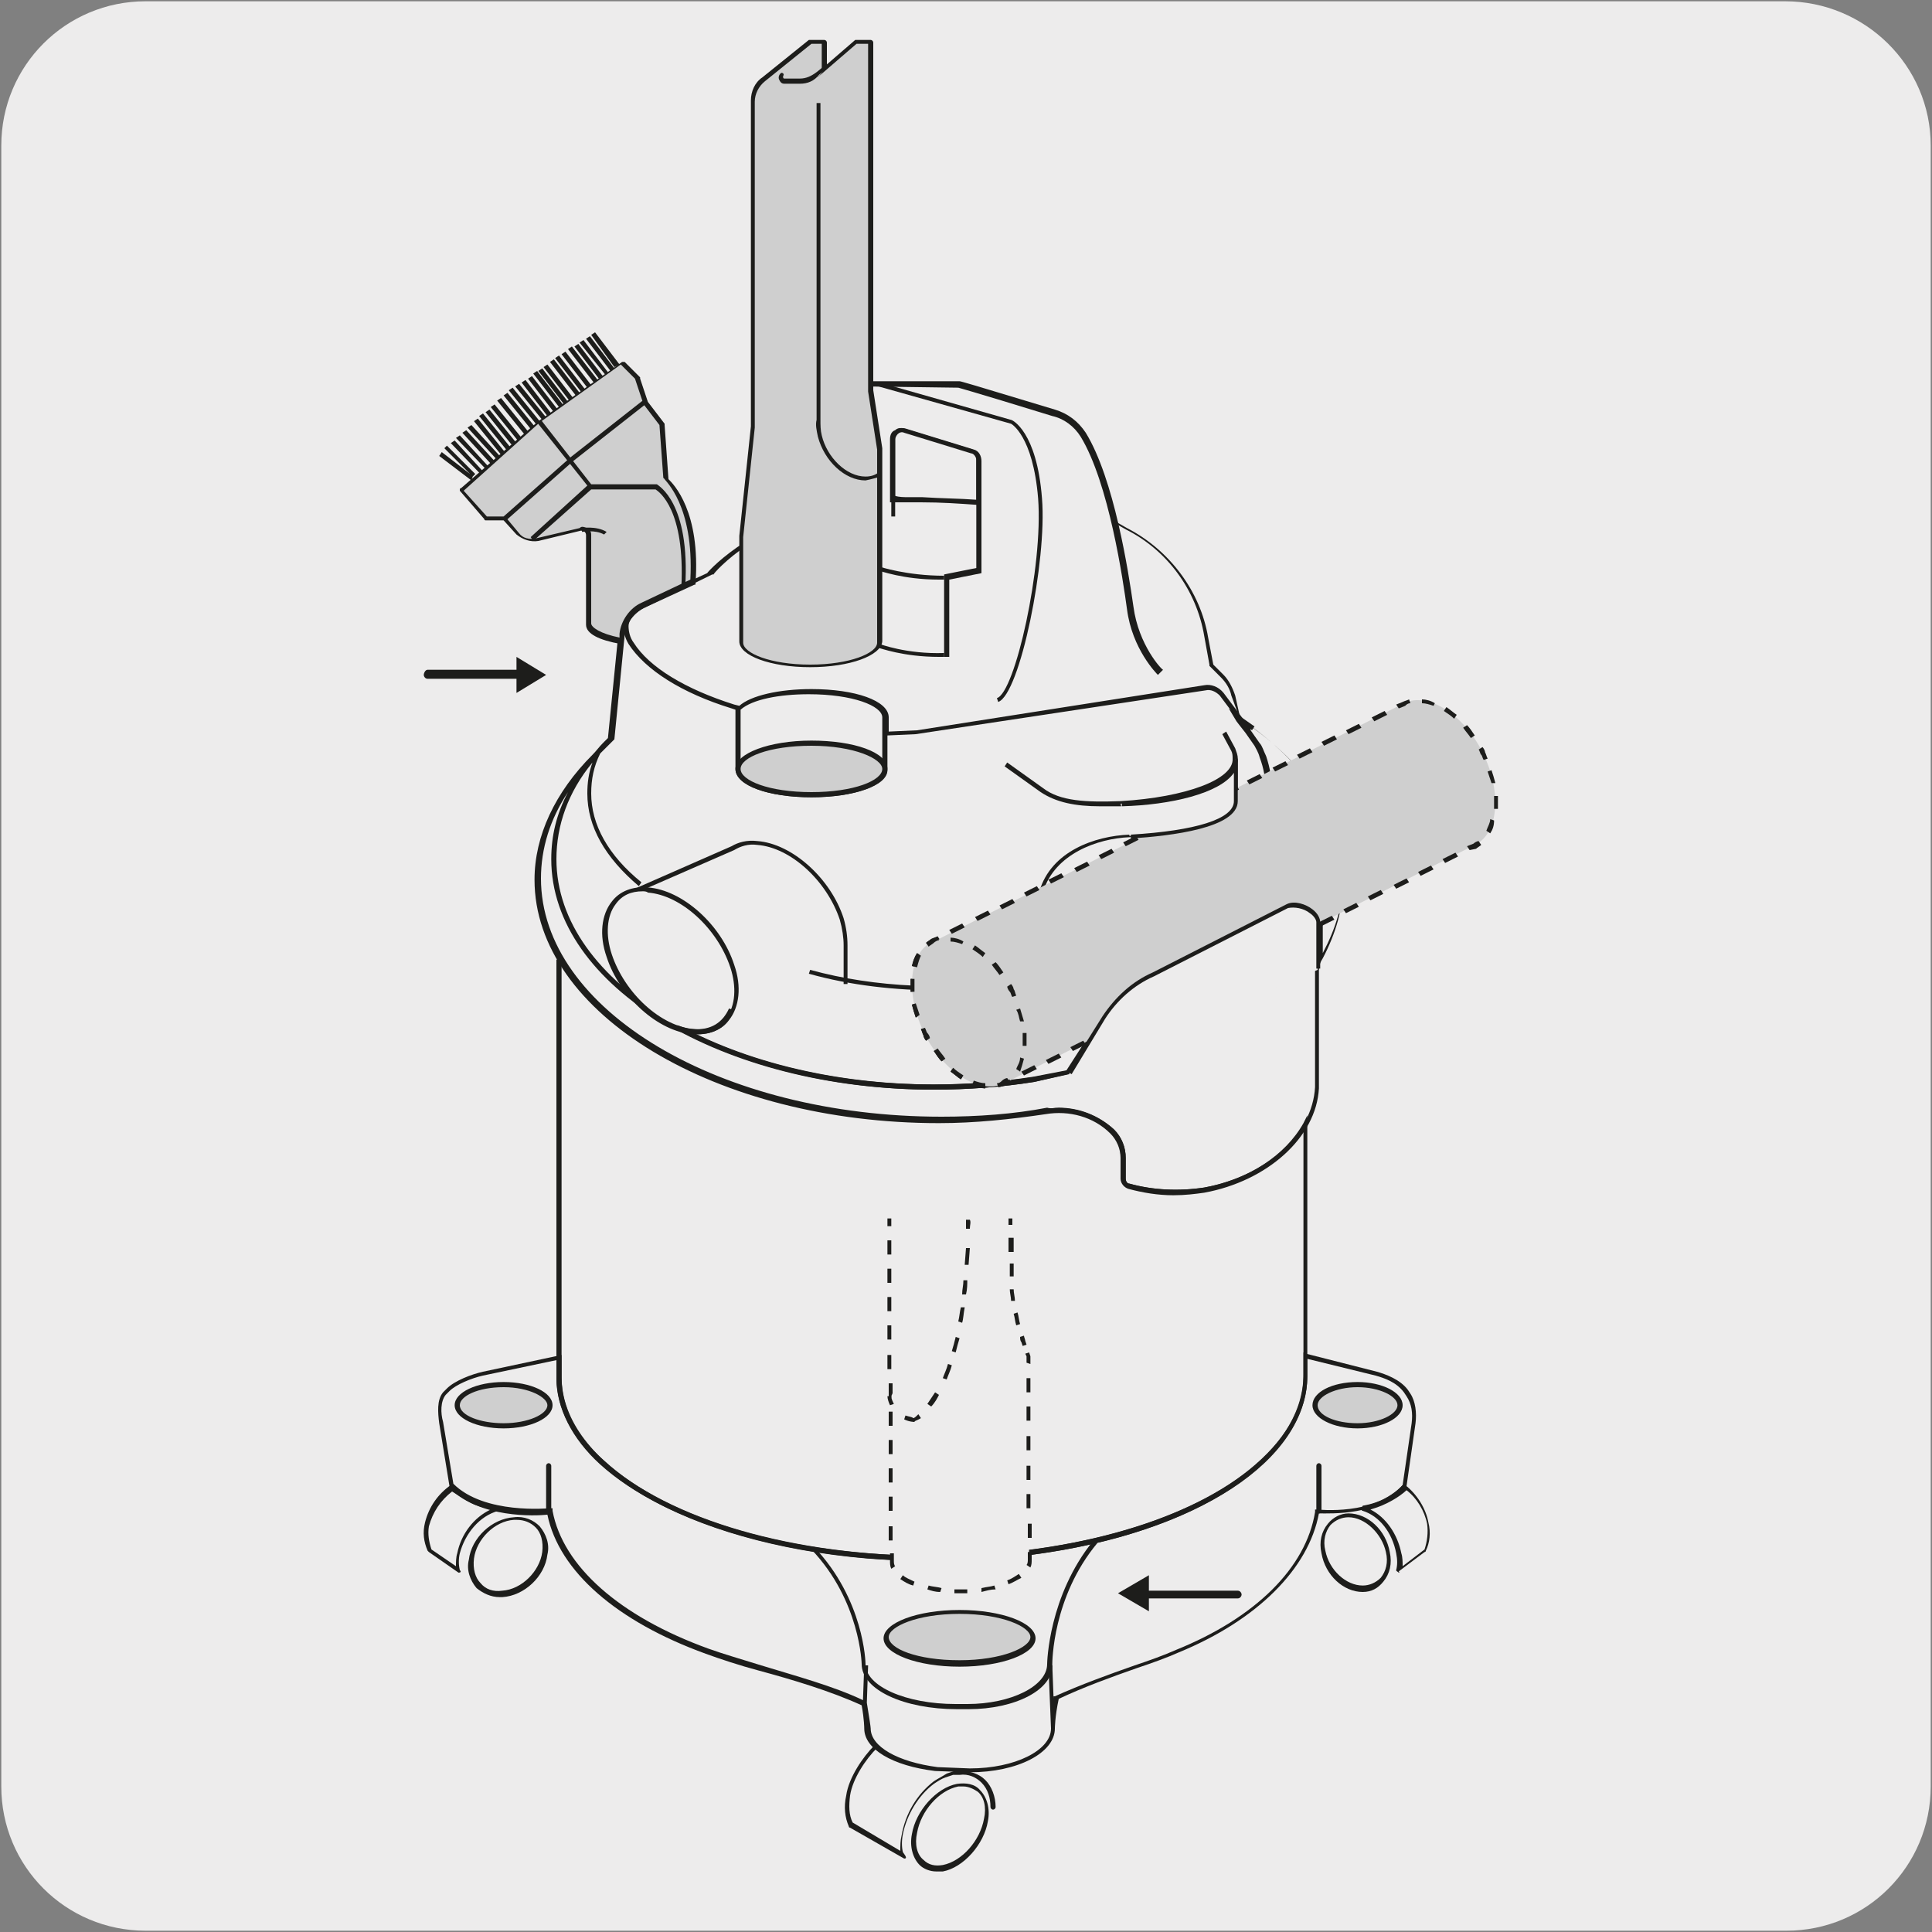 <?xml version="1.0" encoding="utf-8"?>
<!-- Generator: Adobe Illustrator 27.7.0, SVG Export Plug-In . SVG Version: 6.00 Build 0)  -->
<svg version="1.1" xmlns="http://www.w3.org/2000/svg" xmlns:xlink="http://www.w3.org/1999/xlink" x="0px" y="0px"
	 viewBox="0 0 150 150" style="enable-background:new 0 0 150 150;" xml:space="preserve">
<rect x="0" y="0" width="150" height="150" fill="#808080" stroke="none"/>
<style type="text/css">
	.st0{fill:#EDECEC;}
	.st1{display:none;}
	.st2{display:inline;}
	.st3{clip-path:url(#SVGID_00000066482802700873629040000005525616339092569020_);}
	.st4{clip-path:url(#SVGID_00000050643291198538717560000017942025208326805398_);fill:#EDECEC;}
	.st5{clip-path:url(#SVGID_00000118393315303821811420000001561618945932294024_);fill:#1D1D1B;}
	.st6{clip-path:url(#SVGID_00000044874334026385269660000001392692691101640346_);fill:#EDECEC;}
	.st7{clip-path:url(#SVGID_00000044154752937853823950000007240216341584321183_);fill:#1D1D1B;}
	.st8{clip-path:url(#SVGID_00000065070930823183741240000013478419417002297760_);fill:#1D1D1B;}
	.st9{clip-path:url(#SVGID_00000134215897361320054140000005574048623627021460_);fill:#DDDDDD;}
	.st10{clip-path:url(#SVGID_00000134215897361320054140000005574048623627021460_);fill:#1D1D1B;}
	.st11{clip-path:url(#SVGID_00000181795071509189258240000004623499227237643710_);fill:#DDDDDD;}
	.st12{clip-path:url(#SVGID_00000181795071509189258240000004623499227237643710_);fill:#1D1D1B;}
	.st13{clip-path:url(#SVGID_00000096045179552693446710000004774541947629643648_);fill:#DDDDDD;}
	.st14{clip-path:url(#SVGID_00000096045179552693446710000004774541947629643648_);fill:#1D1D1B;}
	.st15{clip-path:url(#SVGID_00000167356153948959454050000008598474662766968739_);fill:#DDDDDD;}
	.st16{clip-path:url(#SVGID_00000167356153948959454050000008598474662766968739_);fill:#1D1D1B;}
	.st17{clip-path:url(#SVGID_00000145047700586114373350000001892461742751332031_);fill:#DDDDDD;}
	.st18{clip-path:url(#SVGID_00000145047700586114373350000001892461742751332031_);fill:#1D1D1B;}
	.st19{clip-path:url(#SVGID_00000103257804364317222940000008738608975176068772_);fill:#DDDDDD;}
	.st20{clip-path:url(#SVGID_00000103257804364317222940000008738608975176068772_);fill:#1D1D1B;}
	.st21{clip-path:url(#SVGID_00000103944106899229381340000017688932820383263933_);fill:#DDDDDD;}
	.st22{clip-path:url(#SVGID_00000103944106899229381340000017688932820383263933_);fill:#1D1D1B;}
	.st23{clip-path:url(#SVGID_00000040560900607690113200000009332256184446716313_);fill:#DDDDDD;}
	.st24{clip-path:url(#SVGID_00000040560900607690113200000009332256184446716313_);fill:#1D1D1B;}
	.st25{clip-path:url(#SVGID_00000170264224723528578930000003744584985750873500_);fill:#DDDDDD;}
	.st26{clip-path:url(#SVGID_00000170264224723528578930000003744584985750873500_);fill:#1D1D1B;}
	.st27{clip-path:url(#SVGID_00000029034359768875300650000004504122073094943672_);fill:#DDDDDD;}
	.st28{clip-path:url(#SVGID_00000029034359768875300650000004504122073094943672_);fill:#1D1D1B;}
	.st29{clip-path:url(#SVGID_00000062906030016963082820000017190258642982053530_);fill:#DDDDDD;}
	.st30{clip-path:url(#SVGID_00000062906030016963082820000017190258642982053530_);fill:#1D1D1B;}
	.st31{clip-path:url(#SVGID_00000023964456776639708690000000653249154125740419_);fill:#DDDDDD;}
	.st32{clip-path:url(#SVGID_00000023964456776639708690000000653249154125740419_);fill:#1D1D1B;}
	
		.st33{clip-path:url(#SVGID_00000120539204403874067460000011685663444361839534_);fill:none;stroke:#EA600A;stroke-width:0.75;stroke-linecap:round;stroke-linejoin:round;stroke-miterlimit:10;}
	.st34{clip-path:url(#SVGID_00000054956727168404468520000002764037518557727637_);fill:#EDECEC;}
	
		.st35{clip-path:url(#SVGID_00000054956727168404468520000002764037518557727637_);fill:none;stroke:#1D1D1B;stroke-width:0.75;stroke-linecap:round;stroke-linejoin:round;}
	.st36{clip-path:url(#SVGID_00000054956727168404468520000002764037518557727637_);fill:#CFCFCF;}
	
		.st37{clip-path:url(#SVGID_00000054956727168404468520000002764037518557727637_);fill:none;stroke:#1D1D1B;stroke-width:0.75;stroke-linecap:round;stroke-linejoin:round;stroke-miterlimit:10;}
	.st38{clip-path:url(#SVGID_00000054956727168404468520000002764037518557727637_);fill:#1D1D1B;}
	.st39{clip-path:url(#SVGID_00000057866675327223481230000009962585160734858119_);}
	
		.st40{clip-path:url(#SVGID_00000141416706762708288230000004477338879083422890_);fill:none;stroke:#1D1D1B;stroke-width:0.19;stroke-linecap:round;stroke-linejoin:round;}
	
		.st41{clip-path:url(#SVGID_00000141416706762708288230000004477338879083422890_);fill:none;stroke:#1D1D1B;stroke-width:0.19;stroke-miterlimit:10;}
	.st42{clip-path:url(#SVGID_00000141416706762708288230000004477338879083422890_);fill:#CFCFCF;}
	
		.st43{clip-path:url(#SVGID_00000141416706762708288230000004477338879083422890_);fill:none;stroke:#1D1D1B;stroke-width:0.19;stroke-linecap:round;stroke-linejoin:round;stroke-miterlimit:10;}
	.st44{clip-path:url(#SVGID_00000141416706762708288230000004477338879083422890_);fill:#FFFFFF;}
	
		.st45{clip-path:url(#SVGID_00000057866675327223481230000009962585160734858119_);fill:none;stroke:#1D1D1B;stroke-width:0.38;stroke-linecap:round;stroke-linejoin:round;}
	.st46{clip-path:url(#SVGID_00000057866675327223481230000009962585160734858119_);fill:#1D1D1B;}
	.st47{clip-path:url(#SVGID_00000029030623675469545490000002270900664684863626_);fill:#CFCFCF;}
	
		.st48{clip-path:url(#SVGID_00000029030623675469545490000002270900664684863626_);fill:none;stroke:#1D1D1B;stroke-width:0.19;stroke-miterlimit:10;stroke-dasharray:0.542,0.542;}
	
		.st49{clip-path:url(#SVGID_00000029030623675469545490000002270900664684863626_);fill:none;stroke:#1D1D1B;stroke-width:0.19;stroke-miterlimit:10;stroke-dasharray:0.592,0.592;}
	
		.st50{clip-path:url(#SVGID_00000029030623675469545490000002270900664684863626_);fill:none;stroke:#1D1D1B;stroke-width:0.19;stroke-miterlimit:10;}
	.st51{clip-path:url(#SVGID_00000029030623675469545490000002270900664684863626_);fill:#FFFFFF;}
	
		.st52{clip-path:url(#SVGID_00000029030623675469545490000002270900664684863626_);fill:none;stroke:#1D1D1B;stroke-width:0.19;stroke-miterlimit:10;stroke-dasharray:0.556,0.556;}
	
		.st53{clip-path:url(#SVGID_00000029030623675469545490000002270900664684863626_);fill:none;stroke:#1D1D1B;stroke-width:0.19;stroke-miterlimit:10;stroke-dasharray:0.511,0.511;}
	
		.st54{clip-path:url(#SVGID_00000029030623675469545490000002270900664684863626_);fill:none;stroke:#1D1D1B;stroke-width:0.19;stroke-miterlimit:10;stroke-dasharray:0.623,0.623;}
	
		.st55{clip-path:url(#SVGID_00000029030623675469545490000002270900664684863626_);fill:none;stroke:#1D1D1B;stroke-width:0.19;stroke-miterlimit:10;stroke-dasharray:0.574,0.574;}
	
		.st56{clip-path:url(#SVGID_00000029030623675469545490000002270900664684863626_);fill:none;stroke:#1D1D1B;stroke-width:0.19;stroke-miterlimit:10;stroke-dasharray:0.608,0.608;}
	
		.st57{clip-path:url(#SVGID_00000029030623675469545490000002270900664684863626_);fill:none;stroke:#1D1D1B;stroke-width:0.19;stroke-miterlimit:10;stroke-dasharray:0.625,0.625;}
	.st58{clip-path:url(#SVGID_00000134218422281811867250000004056235819192217494_);}
	.st59{clip-path:url(#SVGID_00000004534953495439670000000006830340483367196845_);}
	.st60{fill:#1D1D1B;}
	.st61{fill:#CFCFCF;}
	.st62{clip-path:url(#SVGID_00000173872812096740941540000015878569509030869381_);}
</style>
<g id="Capa_1">
	<g id="Capa_2_00000145741152634356638440000006508776254667714742_">
		<path class="st0" d="M11.3,0.1h127.3c6.2,0,11.3,5,11.3,11.2v127.4c0,6.2-5,11.2-11.2,11.2l0,0H11.3c-6.2,0-11.2-5-11.2-11.2l0,0
			l0,0V11.3C0.1,5.1,5.1,0.1,11.3,0.1L11.3,0.1z"/>
	</g>
</g>
<g id="Capa_2" class="st1">
	<g class="st2">
		<defs>
			<rect id="SVGID_1_" x="6.2" y="0.1" width="146.6" height="141.7"/>
		</defs>
		<clipPath id="SVGID_00000127026804543803833120000015791947967948742552_">
			<use xlink:href="#SVGID_1_"  style="overflow:visible;"/>
		</clipPath>
		<g style="clip-path:url(#SVGID_00000127026804543803833120000015791947967948742552_);">
			<defs>
				<rect id="SVGID_00000172400930089031245360000006836264888699917199_" x="0.4" y="0.1" width="159.6" height="187.8"/>
			</defs>
			<clipPath id="SVGID_00000164482131463573633630000013121401630791720855_">
				<use xlink:href="#SVGID_00000172400930089031245360000006836264888699917199_"  style="overflow:visible;"/>
			</clipPath>
			<polygon style="clip-path:url(#SVGID_00000164482131463573633630000013121401630791720855_);fill:#EDECEC;" points="63.2,102 
				101.8,115.1 147.9,99.6 147.9,73.3 			"/>
		</g>
		<g style="clip-path:url(#SVGID_00000127026804543803833120000015791947967948742552_);">
			<defs>
				<rect id="SVGID_00000124848206087256495110000014104907105629746080_" x="6.2" y="0.1" width="141.7" height="141.7"/>
			</defs>
			<clipPath id="SVGID_00000173148667524207580490000012475263198596776361_">
				<use xlink:href="#SVGID_00000124848206087256495110000014104907105629746080_"  style="overflow:visible;"/>
			</clipPath>
			<polygon style="clip-path:url(#SVGID_00000173148667524207580490000012475263198596776361_);fill:#1D1D1B;" points="217.8,76.6 
				102.1,115.8 101.6,115.8 62.9,102.7 62.5,102 62.9,101.4 178.7,62.2 179.6,62.6 179.1,63.4 65.3,102 101.8,114.4 217.4,75.3 
				218.3,75.7 			"/>
		</g>
		<g style="clip-path:url(#SVGID_00000127026804543803833120000015791947967948742552_);">
			<defs>
				<rect id="SVGID_00000142162289147510590980000014885844438762418096_" x="0.4" y="0.1" width="159.6" height="187.8"/>
			</defs>
			<clipPath id="SVGID_00000115510170468264556170000012938466871536232874_">
				<use xlink:href="#SVGID_00000142162289147510590980000014885844438762418096_"  style="overflow:visible;"/>
			</clipPath>
			<polygon style="clip-path:url(#SVGID_00000115510170468264556170000012938466871536232874_);fill:#EDECEC;" points="101.8,115.1 
				63.2,102 63.2,121.7 101.8,134.8 147.9,119.3 147.9,99.6 			"/>
		</g>
		<g style="clip-path:url(#SVGID_00000127026804543803833120000015791947967948742552_);">
			<defs>
				<rect id="SVGID_00000075880156298882016660000013755861389815659939_" x="6.2" y="0.1" width="141.7" height="141.7"/>
			</defs>
			<clipPath id="SVGID_00000008140759536249330620000004122794711353017019_">
				<use xlink:href="#SVGID_00000075880156298882016660000013755861389815659939_"  style="overflow:visible;"/>
			</clipPath>
			<polygon style="clip-path:url(#SVGID_00000008140759536249330620000004122794711353017019_);fill:#1D1D1B;" points="101.8,115.1 
				101.6,115.8 63.8,103 63.8,121.2 101.8,134.1 217.6,95.1 217.6,76.8 102.1,115.8 101.6,115.8 101.8,115.1 101.6,114.5 218,75.2 
				218.6,75.3 218.9,75.9 218.9,95.6 218.5,96.2 102.1,135.5 101.6,135.5 62.9,122.3 62.5,121.7 62.5,102 62.8,101.5 63.4,101.4 
				102.1,114.5 101.8,115.1 101.6,114.5 			"/>
		</g>
		<g style="clip-path:url(#SVGID_00000127026804543803833120000015791947967948742552_);">
			<defs>
				<rect id="SVGID_00000102502196063847183660000007399211855419493253_" x="0.4" y="0.1" width="159.6" height="187.8"/>
			</defs>
			<clipPath id="SVGID_00000096739034615662134090000016635434585239503009_">
				<use xlink:href="#SVGID_00000102502196063847183660000007399211855419493253_"  style="overflow:visible;"/>
			</clipPath>
			<polygon style="clip-path:url(#SVGID_00000096739034615662134090000016635434585239503009_);fill:#1D1D1B;" points="101.2,134.8 
				101.2,115.2 101.8,114.5 102.5,115.2 102.5,134.8 101.8,135.5 			"/>
		</g>
		<g style="clip-path:url(#SVGID_00000127026804543803833120000015791947967948742552_);">
			<defs>
				<rect id="SVGID_00000041293431435119400790000009282146321566369420_" x="65.8" y="65.2" width="82" height="48.8"/>
			</defs>
			<clipPath id="SVGID_00000064340466915233562320000008611227760303507341_">
				<use xlink:href="#SVGID_00000041293431435119400790000009282146321566369420_"  style="overflow:visible;"/>
			</clipPath>
			<path style="clip-path:url(#SVGID_00000064340466915233562320000008611227760303507341_);fill:#DDDDDD;" d="M147.9,86.2
				C147.9,86.2,147.9,86.2,147.9,86.2l0,0.1h0V86.2z"/>
			<path style="clip-path:url(#SVGID_00000064340466915233562320000008611227760303507341_);fill:#DDDDDD;" d="M147.9,86.2
				c-22.4,7-46.6,14.4-67,21.2l0,0c19.4-5.6,44.3-13.7,66.9-21.1V86.2z"/>
			<path style="clip-path:url(#SVGID_00000064340466915233562320000008611227760303507341_);fill:#1D1D1B;" d="M80.9,107.3
				L80.9,107.3L80.9,107.3C80.9,107.3,80.9,107.3,80.9,107.3L80.9,107.3z"/>
			<path style="clip-path:url(#SVGID_00000064340466915233562320000008611227760303507341_);fill:#1D1D1B;" d="M80.9,107.3
				c-0.2,0.1-0.3,0.1-0.5,0.2C80.6,107.4,80.8,107.4,80.9,107.3L80.9,107.3z"/>
			<path style="clip-path:url(#SVGID_00000064340466915233562320000008611227760303507341_);fill:#DDDDDD;" d="M147.9,81.9
				C147.9,81.9,147.9,81.9,147.9,81.9l0,0.3c0,0,0,0,0,0V81.9z"/>
			<path style="clip-path:url(#SVGID_00000064340466915233562320000008611227760303507341_);fill:#DDDDDD;" d="M147.9,81.9
				c-4.9,1.7-9.8,3.3-14.8,4.8c-19.6,6.5-39.9,10.9-59.2,18.3h0c19.3-7.3,39.6-11.6,59.2-18.1c5-1.5,9.9-3.1,14.7-4.7V81.9z"/>
			<path style="clip-path:url(#SVGID_00000064340466915233562320000008611227760303507341_);fill:#1D1D1B;" d="M73.9,104.9
				L73.9,104.9L73.9,104.9C73.9,104.9,73.9,104.9,73.9,104.9L73.9,104.9z"/>
			<path style="clip-path:url(#SVGID_00000064340466915233562320000008611227760303507341_);fill:#1D1D1B;" d="M73.9,104.9
				c-0.4,0.1-0.7,0.3-1.1,0.4C73.2,105.2,73.5,105.1,73.9,104.9L73.9,104.9z"/>
			<path style="clip-path:url(#SVGID_00000064340466915233562320000008611227760303507341_);fill:#DDDDDD;" d="M147.9,78
				C147.9,78,147.9,78,147.9,78l0,0.3c0,0,0,0,0,0V78z"/>
			<path style="clip-path:url(#SVGID_00000064340466915233562320000008611227760303507341_);fill:#DDDDDD;" d="M95.2,94.1
				c-1.6,0.4-3.2,0.8-4.8,1.2c-7.5,2.1-14.9,4.5-22,7.7h0C77,99.2,86,96.5,95.2,94.1 M147.9,78c-6.8,2.3-13.5,4.9-20.3,7.2
				c-8.1,2.6-16.4,4.7-24.6,6.8c-2.2,0.6-4.3,1.2-6.5,1.8c10.4-2.7,21-5.1,31.2-8.4c6.8-2.3,13.4-4.8,20.2-7.1V78"/>
			<polygon style="clip-path:url(#SVGID_00000064340466915233562320000008611227760303507341_);fill:#1D1D1B;" points="68.3,103.1 
				68.3,103.1 68.3,103.1 			"/>
			<path style="clip-path:url(#SVGID_00000064340466915233562320000008611227760303507341_);fill:#1D1D1B;" d="M68.3,103.1
				c-0.3,0.1-0.6,0.3-1,0.4C67.7,103.4,68,103.2,68.3,103.1L68.3,103.1z"/>
			<path style="clip-path:url(#SVGID_00000064340466915233562320000008611227760303507341_);fill:#DDDDDD;" d="M122.7,82.6l-0.8,0.3
				c-1.3,1.6-3.8,2.4-5.6,3.2c-5.4,2.5-11.3,3.3-17.1,4.5l-0.4,0.2c7.2-1.5,14.6-2.4,21.2-5.9C120.9,84.1,122,83.6,122.7,82.6"/>
			<path style="clip-path:url(#SVGID_00000064340466915233562320000008611227760303507341_);fill:#1D1D1B;" d="M99.2,90.5
				c-1.8,0.4-3.7,0.8-5.5,1.3c1.7-0.5,3.3-0.8,5-1.2L99.2,90.5z M122.5,82c-0.2,0.3-0.3,0.6-0.6,0.9l0.8-0.3
				c0.1-0.2,0.2-0.3,0.2-0.5L122.5,82"/>
			<path style="clip-path:url(#SVGID_00000064340466915233562320000008611227760303507341_);fill:#DDDDDD;" d="M126.1,81.4l-0.4,0.1
				c0.2,0.5,0.6,1,0.4,1.2c-0.2,0.5-0.9,0.9-1.4,1.2C108,91.4,90.2,95.2,72.6,99.5L72,99.7c6.1-1.5,12.2-2.9,18.4-4.4
				c1.6-0.4,3.2-0.8,4.8-1.2c0.4-0.1,0.8-0.2,1.2-0.3c2.2-0.6,4.4-1.2,6.5-1.8c6.1-1.7,12.2-3.7,18.1-6c1.9-0.9,4.2-1.2,5.4-3
				C126.7,82.3,126.3,81.8,126.1,81.4"/>
			<path style="clip-path:url(#SVGID_00000064340466915233562320000008611227760303507341_);fill:#1D1D1B;" d="M72.6,99.5
				c-2.3,0.6-4.5,1.1-6.8,1.7c2.1-0.5,4.1-1,6.2-1.5L72.6,99.5z M125.7,80.7c-0.3,0.2-0.2,0.5,0,0.8l0.4-0.1
				c-0.1-0.2-0.2-0.3-0.2-0.5L125.7,80.7"/>
			<path style="clip-path:url(#SVGID_00000064340466915233562320000008611227760303507341_);fill:#DDDDDD;" d="M147.9,95.2
				C147.9,95.2,147.9,95.2,147.9,95.2l0,0.3l0,0V95.2z"/>
			<path style="clip-path:url(#SVGID_00000064340466915233562320000008611227760303507341_);fill:#DDDDDD;" d="M147.9,95.3
				c-7.1,3.4-14.1,7-21.9,8.6c-9.5,2.4-19.4,4.2-28,9.2l0.6,0.2c8.4-4.9,18.2-6.7,27.5-9.1c7.8-1.7,14.7-5.3,21.8-8.7V95.3z"/>
			<polygon style="clip-path:url(#SVGID_00000064340466915233562320000008611227760303507341_);fill:#1D1D1B;" points="98,113.1 
				98,113.1 98.5,113.3 			"/>
			<path style="clip-path:url(#SVGID_00000064340466915233562320000008611227760303507341_);fill:#1D1D1B;" d="M98,113.1
				c-0.2,0.1-0.5,0.3-0.7,0.4l0.3,0.4c0,0,0,0,0.1,0c0.1-0.2,0.1-0.4,0.2-0.6h0l0.4,0.1c0,0,0,0.1-0.1,0.1c0.1-0.1,0.2-0.1,0.3-0.2
				L98,113.1z"/>
			<path style="clip-path:url(#SVGID_00000064340466915233562320000008611227760303507341_);fill:#DDDDDD;" d="M147.9,92.9
				C147.9,92.9,147.9,92.9,147.9,92.9l0,0.3c0,0,0,0,0,0V92.9z"/>
			<path style="clip-path:url(#SVGID_00000064340466915233562320000008611227760303507341_);fill:#DDDDDD;" d="M147.9,92.9
				c-8.3,3.2-16.3,7.4-24.8,9.9c-9.4,2.7-19.3,4.3-27.9,9.4l0.6,0.2c8.4-4.9,18.2-6.5,27.4-9.3c8.6-2.5,16.5-6.7,24.7-9.9V92.9z"/>
			
				<rect x="95.4" y="112" style="clip-path:url(#SVGID_00000064340466915233562320000008611227760303507341_);fill:#1D1D1B;" width="0" height="0.6"/>
			<path style="clip-path:url(#SVGID_00000064340466915233562320000008611227760303507341_);fill:#1D1D1B;" d="M95.2,112.2
				c-0.2,0.1-0.4,0.3-0.7,0.4l0.2,0.3c0-0.1,0.1-0.2,0.1-0.2l0.2,0.1c0.2-0.1,0.5-0.3,0.7-0.4L95.2,112.2z"/>
			<path style="clip-path:url(#SVGID_00000064340466915233562320000008611227760303507341_);fill:#DDDDDD;" d="M147.9,89.7
				C147.9,89.7,147.9,89.7,147.9,89.7l0,0.2l0,0V89.7z"/>
			<path style="clip-path:url(#SVGID_00000064340466915233562320000008611227760303507341_);fill:#DDDDDD;" d="M147.9,89.7
				c-0.7,0.2-1.4,0.4-2,0.6c-9.7,2.8-18.6,7.6-28.2,10.7c-9.3,2.9-18.7,5.8-27.8,9.4l0.7,0.2c4.3-1.6,8.5-3.3,12.8-4.7
				c14.7-3.9,28.3-10.5,42.6-15.4c0.7-0.2,1.3-0.4,2-0.6V89.7z"/>
			<polygon style="clip-path:url(#SVGID_00000064340466915233562320000008611227760303507341_);fill:#1D1D1B;" points="89.8,110.3 
				89.8,110.3 90.5,110.6 			"/>
			<path style="clip-path:url(#SVGID_00000064340466915233562320000008611227760303507341_);fill:#1D1D1B;" d="M89.8,110.3
				c-0.3,0.1-0.5,0.2-0.8,0.3l0.2,0.4c0.1,0,0.2-0.1,0.3-0.1c0-0.1,0-0.1,0.1-0.2l0.2,0.1c0.3-0.1,0.5-0.2,0.8-0.3L89.8,110.3z"/>
		</g>
		<g style="clip-path:url(#SVGID_00000127026804543803833120000015791947967948742552_);">
			<defs>
				<rect id="SVGID_00000145055633140577289840000017376083769578750861_" x="102.2" y="81.5" width="45.6" height="39.2"/>
			</defs>
			<clipPath id="SVGID_00000178185230671363846910000016145711690933857173_">
				<use xlink:href="#SVGID_00000145055633140577289840000017376083769578750861_"  style="overflow:visible;"/>
			</clipPath>
			
				<rect x="147.9" y="104.2" style="clip-path:url(#SVGID_00000178185230671363846910000016145711690933857173_);fill:#DDDDDD;" width="0" height="0.2"/>
			<path style="clip-path:url(#SVGID_00000178185230671363846910000016145711690933857173_);fill:#DDDDDD;" d="M147.9,104.2
				c-15.6,4.9-31.2,10.2-45.4,16.4c14.2-6.2,29.8-11.3,45.4-16.2V104.2z"/>
			<path style="clip-path:url(#SVGID_00000178185230671363846910000016145711690933857173_);fill:#1D1D1B;" d="M102.5,120.6
				c-0.1,0-0.2,0.1-0.3,0.1C102.3,120.7,102.4,120.6,102.5,120.6z"/>
		</g>
		<g style="clip-path:url(#SVGID_00000127026804543803833120000015791947967948742552_);">
			<defs>
				<rect id="SVGID_00000050648847968282773270000011117755290194632330_" x="101.8" y="78.3" width="46" height="38.5"/>
			</defs>
			<clipPath id="SVGID_00000095335080888690682040000009010285545073037476_">
				<use xlink:href="#SVGID_00000050648847968282773270000011117755290194632330_"  style="overflow:visible;"/>
			</clipPath>
			<path style="clip-path:url(#SVGID_00000095335080888690682040000009010285545073037476_);fill:#DDDDDD;" d="M147.9,102.6
				L147.9,102.6l0,0.2c0,0,0,0,0,0V102.6z"/>
			<path style="clip-path:url(#SVGID_00000095335080888690682040000009010285545073037476_);fill:#DDDDDD;" d="M147.9,102.6
				c-15.2,4.5-30.5,8.3-45.4,14v0c14.8-5.6,30.2-9.4,45.4-13.8V102.6z"/>
			<path style="clip-path:url(#SVGID_00000095335080888690682040000009010285545073037476_);fill:#1D1D1B;" d="M102.5,116.6
				c-0.2,0.1-0.5,0.2-0.7,0.3C102.1,116.8,102.3,116.7,102.5,116.6L102.5,116.6z"/>
		</g>
		<g style="clip-path:url(#SVGID_00000127026804543803833120000015791947967948742552_);">
			<defs>
				<rect id="SVGID_00000155825160385875119900000018015784572519905194_" x="102" y="91.8" width="45.9" height="41.1"/>
			</defs>
			<clipPath id="SVGID_00000028323960671391761860000014622956435010087314_">
				<use xlink:href="#SVGID_00000155825160385875119900000018015784572519905194_"  style="overflow:visible;"/>
			</clipPath>
			<path style="clip-path:url(#SVGID_00000028323960671391761860000014622956435010087314_);fill:#DDDDDD;" d="M147.9,116.7
				C147.9,116.7,147.9,116.7,147.9,116.7l0,0.3c0,0,0,0,0,0V116.7z"/>
			<path style="clip-path:url(#SVGID_00000028323960671391761860000014622956435010087314_);fill:#DDDDDD;" d="M147.9,116.7
				c-5.3,2.5-10.7,4.8-16.6,6.1c-9.8,2.5-20,4.3-28.8,9.6v0.5c8.8-5.3,19.1-7.2,28.9-9.8c5.8-1.2,11.2-3.6,16.5-6.1V116.7z"/>
			<path style="clip-path:url(#SVGID_00000028323960671391761860000014622956435010087314_);fill:#1D1D1B;" d="M102.5,132.3
				c-0.1,0.1-0.3,0.2-0.4,0.3l0.3,0.4c0.1,0,0.1-0.1,0.2-0.1V132.3z"/>
		</g>
		<g style="clip-path:url(#SVGID_00000127026804543803833120000015791947967948742552_);">
			<defs>
				<rect id="SVGID_00000049195989926652484360000006586302695535780737_" x="102" y="86.9" width="45.9" height="44.3"/>
			</defs>
			<clipPath id="SVGID_00000161589971019257949340000007378145454229496732_">
				<use xlink:href="#SVGID_00000049195989926652484360000006586302695535780737_"  style="overflow:visible;"/>
			</clipPath>
			
				<rect x="147.9" y="113.2" style="clip-path:url(#SVGID_00000161589971019257949340000007378145454229496732_);fill:#DDDDDD;" width="0" height="0.3"/>
			<path style="clip-path:url(#SVGID_00000161589971019257949340000007378145454229496732_);fill:#DDDDDD;" d="M147.9,113.2
				c-5.4,2.5-10.8,5.1-16.6,6.8c-9.7,3-20.1,4.8-28.8,10.5v0.5c8.7-5.8,19.1-7.6,28.9-10.7c5.7-1.8,11.1-4.3,16.5-6.9V113.2z"/>
			<path style="clip-path:url(#SVGID_00000161589971019257949340000007378145454229496732_);fill:#1D1D1B;" d="M102.5,130.5
				c-0.1,0.1-0.3,0.2-0.4,0.3l0.3,0.4c0.1,0,0.1-0.1,0.2-0.1V130.5z"/>
		</g>
		<g style="clip-path:url(#SVGID_00000127026804543803833120000015791947967948742552_);">
			<defs>
				<rect id="SVGID_00000105410547151448890970000011126235735358335884_" x="102" y="85.1" width="45.9" height="40.4"/>
			</defs>
			<clipPath id="SVGID_00000088109150336242603430000005704661495708232342_">
				<use xlink:href="#SVGID_00000105410547151448890970000011126235735358335884_"  style="overflow:visible;"/>
			</clipPath>
			<path style="clip-path:url(#SVGID_00000088109150336242603430000005704661495708232342_);fill:#DDDDDD;" d="M147.9,109
				C147.9,109,147.9,109,147.9,109l0,0.3c0,0,0,0,0,0V109z"/>
			<path style="clip-path:url(#SVGID_00000088109150336242603430000005704661495708232342_);fill:#DDDDDD;" d="M147.9,109
				c-5.5,2.2-10.9,4.6-16.6,6.4c-9.6,2.9-19.3,5.9-28.8,9.6v0.5c4.7-1.8,9.4-3.6,14.2-5.2c10.7-2.8,20.9-7,31.1-10.9V109z"/>
			<path style="clip-path:url(#SVGID_00000088109150336242603430000005704661495708232342_);fill:#1D1D1B;" d="M102.5,125
				c-0.1,0-0.2,0.1-0.4,0.1l0.2,0.4c0.1,0,0.1-0.1,0.2-0.1V125z"/>
		</g>
		<g style="clip-path:url(#SVGID_00000127026804543803833120000015791947967948742552_);">
			<defs>
				<rect id="SVGID_00000088854224552844692450000014741992037130091906_" x="79.3" y="107.5" width="1.5" height="19"/>
			</defs>
			<clipPath id="SVGID_00000111158073803058294180000010460664839049704832_">
				<use xlink:href="#SVGID_00000088854224552844692450000014741992037130091906_"  style="overflow:visible;"/>
			</clipPath>
			<path style="clip-path:url(#SVGID_00000111158073803058294180000010460664839049704832_);fill:#DDDDDD;" d="M80,108.4
				c-1.9,5.9,0.9,12-0.7,18c1.8-5.9-0.9-12,1.1-17.9L80,108.4z"/>
			<path style="clip-path:url(#SVGID_00000111158073803058294180000010460664839049704832_);fill:#1D1D1B;" d="M80.3,107.6
				c-0.1,0.3-0.2,0.5-0.3,0.8l0.4,0.1c0.1-0.3,0.2-0.5,0.3-0.8L80.3,107.6z"/>
		</g>
		<g style="clip-path:url(#SVGID_00000127026804543803833120000015791947967948742552_);">
			<defs>
				<rect id="SVGID_00000111158619844443945250000014562817758557938068_" x="93.8" y="112.5" width="1.5" height="19.4"/>
			</defs>
			<clipPath id="SVGID_00000163039283781338205250000014962701037154307979_">
				<use xlink:href="#SVGID_00000111158619844443945250000014562817758557938068_"  style="overflow:visible;"/>
			</clipPath>
			<path style="clip-path:url(#SVGID_00000163039283781338205250000014962701037154307979_);fill:#DDDDDD;" d="M94.6,113.4
				c-1.9,6,0.7,12-0.6,18l0,0c1.5-5.9-1-12,1-17.9L94.6,113.4z"/>
			<path style="clip-path:url(#SVGID_00000163039283781338205250000014962701037154307979_);fill:#1D1D1B;" d="M93.9,131.4
				c0,0.2-0.1,0.4-0.1,0.5C93.8,131.8,93.9,131.6,93.9,131.4L93.9,131.4z M95,112.8c-0.1,0.1-0.2,0.1-0.3,0.2l0,0
				c-0.1,0.2-0.1,0.3-0.2,0.5l0.4,0.1c0.1-0.2,0.2-0.5,0.3-0.7L95,112.8"/>
			<path style="clip-path:url(#SVGID_00000163039283781338205250000014962701037154307979_);fill:#1D1D1B;" d="M94.8,112.7
				c0,0.1-0.1,0.2-0.1,0.2l0,0c0.1-0.1,0.2-0.1,0.3-0.2L94.8,112.7z"/>
		</g>
		<g style="clip-path:url(#SVGID_00000127026804543803833120000015791947967948742552_);">
			<defs>
				<rect id="SVGID_00000022520521295669689770000003678408611630758549_" x="88.4" y="110.6" width="1.5" height="19.4"/>
			</defs>
			<clipPath id="SVGID_00000127004073718337921650000005320401596729006231_">
				<use xlink:href="#SVGID_00000022520521295669689770000003678408611630758549_"  style="overflow:visible;"/>
			</clipPath>
			<path style="clip-path:url(#SVGID_00000127004073718337921650000005320401596729006231_);fill:#DDDDDD;" d="M89.2,111.6
				c-1.9,6,0.8,12-0.6,18l0,0c1.5-5.9-1-12,1-17.9L89.2,111.6z"/>
			<path style="clip-path:url(#SVGID_00000127004073718337921650000005320401596729006231_);fill:#1D1D1B;" d="M88.6,129.6
				c0,0.2-0.1,0.3-0.1,0.5C88.5,129.9,88.5,129.8,88.6,129.6L88.6,129.6z M89.7,110.9c-0.1,0-0.2,0.1-0.3,0.1
				c-0.1,0.2-0.1,0.4-0.2,0.6l0.4,0.1c0.1-0.3,0.2-0.5,0.3-0.8L89.7,110.9"/>
			<path style="clip-path:url(#SVGID_00000127004073718337921650000005320401596729006231_);fill:#1D1D1B;" d="M89.5,110.8
				c0,0.1,0,0.1-0.1,0.2c0.1,0,0.2-0.1,0.3-0.1L89.5,110.8z"/>
		</g>
		<g style="clip-path:url(#SVGID_00000127026804543803833120000015791947967948742552_);">
			<defs>
				<rect id="SVGID_00000092458787756044909460000017347485426721455292_" x="67.1" y="103.5" width="1.3" height="19.4"/>
			</defs>
			<clipPath id="SVGID_00000034069249805153653770000008718266021110769800_">
				<use xlink:href="#SVGID_00000092458787756044909460000017347485426721455292_"  style="overflow:visible;"/>
			</clipPath>
			<path style="clip-path:url(#SVGID_00000034069249805153653770000008718266021110769800_);fill:#DDDDDD;" d="M68.2,104.4
				c-0.7,2.8-1.3,5.7-0.9,8.7c1.2,4-0.1,7.3-0.1,9.2l0.2,0.1c1.1-2.7,0.8-6.5,0.1-9.3C67.1,110.2,67.5,107.3,68.2,104.4L68.2,104.4z
				"/>
			<path style="clip-path:url(#SVGID_00000034069249805153653770000008718266021110769800_);fill:#1D1D1B;" d="M67.1,122.3
				C67.1,122.4,67.1,122.4,67.1,122.3v0.3c0,0.1,0,0.2,0,0.3c0.1-0.2,0.2-0.3,0.2-0.5L67.1,122.3z M68.4,103.5L68.4,103.5
				c-0.1,0.3-0.2,0.6-0.2,0.9l0,0C68.3,104.1,68.3,103.8,68.4,103.5"/>
		</g>
		<g style="clip-path:url(#SVGID_00000127026804543803833120000015791947967948742552_);">
			<defs>
				<rect id="SVGID_00000132766782407071757790000013482423410930435972_" x="72.2" y="105.3" width="1.3" height="18.7"/>
			</defs>
			<clipPath id="SVGID_00000174559522689580669700000006961571062268019359_">
				<use xlink:href="#SVGID_00000132766782407071757790000013482423410930435972_"  style="overflow:visible;"/>
			</clipPath>
			<path style="clip-path:url(#SVGID_00000174559522689580669700000006961571062268019359_);fill:#DDDDDD;" d="M72.9,106
				c-1.9,5.9,1,12-0.7,18c1.9-5.9-0.9-12,1.1-17.9L72.9,106z"/>
			<path style="clip-path:url(#SVGID_00000174559522689580669700000006961571062268019359_);fill:#1D1D1B;" d="M73.1,105.5
				c-0.1,0.2-0.1,0.4-0.2,0.6l0.4,0.1c0.1-0.2,0.1-0.4,0.2-0.6L73.1,105.5z"/>
		</g>
		<g style="clip-path:url(#SVGID_00000127026804543803833120000015791947967948742552_);">
			<defs>
				<rect id="SVGID_00000052805387673828969300000012360285414001890189_" x="96.8" y="113.2" width="1.5" height="19.3"/>
			</defs>
			<clipPath id="SVGID_00000120544233200290270360000014123747202703748268_">
				<use xlink:href="#SVGID_00000052805387673828969300000012360285414001890189_"  style="overflow:visible;"/>
			</clipPath>
			<path style="clip-path:url(#SVGID_00000120544233200290270360000014123747202703748268_);fill:#DDDDDD;" d="M97.4,114.4
				c-1.7,6,0.9,12.1-0.6,18.1c1.7-5.9-0.8-12,1-17.9L97.4,114.4z"/>
			<path style="clip-path:url(#SVGID_00000120544233200290270360000014123747202703748268_);fill:#1D1D1B;" d="M96.8,132.4
				c0,0,0,0.1,0,0.1C96.8,132.5,96.8,132.4,96.8,132.4L96.8,132.4z M98.2,113.5c-0.2,0.1-0.4,0.2-0.6,0.4c-0.1,0.2-0.1,0.3-0.2,0.5
				l0.4,0.1C97.9,114.2,98.1,113.8,98.2,113.5"/>
			<path style="clip-path:url(#SVGID_00000120544233200290270360000014123747202703748268_);fill:#1D1D1B;" d="M97.8,113.2
				L97.8,113.2c-0.1,0.2-0.2,0.4-0.2,0.6c0.2-0.1,0.4-0.2,0.6-0.4c0,0,0-0.1,0.1-0.1L97.8,113.2z"/>
		</g>
		<g style="clip-path:url(#SVGID_00000127026804543803833120000015791947967948742552_);">
			<defs>
				<rect id="SVGID_00000017484994147422064520000000868942340315711654_" x="0.4" y="0.1" width="159.6" height="187.8"/>
			</defs>
			<clipPath id="SVGID_00000042008701200509406860000005381908410641953192_">
				<use xlink:href="#SVGID_00000017484994147422064520000000868942340315711654_"  style="overflow:visible;"/>
			</clipPath>
			
				<polyline style="clip-path:url(#SVGID_00000042008701200509406860000005381908410641953192_);fill:none;stroke:#EA600A;stroke-width:0.75;stroke-linecap:round;stroke-linejoin:round;stroke-miterlimit:10;" points="
				65.4,120.4 83.6,109.4 122.1,97.4 			"/>
		</g>
		<g style="clip-path:url(#SVGID_00000127026804543803833120000015791947967948742552_);">
			<defs>
				<polygon id="SVGID_00000105406849249145763560000016049866379885320087_" points="6.2,0.1 6.2,117.4 147.9,126 147.9,0.1 				
					"/>
			</defs>
			<clipPath id="SVGID_00000134943110493813392930000003736470351304336006_">
				<use xlink:href="#SVGID_00000105406849249145763560000016049866379885320087_"  style="overflow:visible;"/>
			</clipPath>
			<path style="clip-path:url(#SVGID_00000134943110493813392930000003736470351304336006_);fill:#EDECEC;" d="M214,13.2
				c0,0,3.7-11.6,5.1-21c1.4-9.4,0.2-14.2,0.1-20.2c-0.1-5.9,1.7-9.8,1.7-9.8l-1.4-3.7c0,0-12.2-6.8-37.6-11
				c-25.4-4.2-79.4-5.7-79.4-5.7l-0.3-2c-0.4-2.6-2.3-4.6-4.9-5.1c-10.6-1.8-16.9-1.2-19.3-0.7c-0.7,0.1-1.2,0.6-1.5,1.2
				C70.2-50.1,35.2,43.8,35.2,43.8l-16.7,21l0,0c-0.9,1-1.5,2.4-1.6,3.8c-0.1,2.3,1.3,4,3.3,4l1.4,3.4c-2.7,1-4,6-2.9,11.7
				c1.2,5.9,4.6,10.2,7.6,9.6l7.7-1.9L56,88c7.8-31.9,21.8-62.7,43.8-111.9c1.1-2.3,3.2-4,5.8-4.4c55.4-7.9,78.8-4,78.8-4l4.6,61
				l1.3-7.4l1.9,1.3L193,33l3.1,0.4c2.1,0.3,4.2-0.5,5.6-2.2c3.8-4.5,11.2-13.3,11.8-14.1c0.9-1.1,0.6-2.5,0.6-2.5L214,13.2z
				 M202.5,14.8c-1.1,1.2-2.6,2.4-2.6,2.4l-0.3-39.6c0,0-0.6-6.3,2.5-9.6c3.3-0.4,4-0.7,4-0.7s0.6,2-0.5,5.9
				c-1.2,4-4.3,16.2-3.6,25.4c0.7,9.2,1.3,12.5,1.3,13.6C203.3,13.4,203.6,13.6,202.5,14.8"/>
			
				<path style="clip-path:url(#SVGID_00000134943110493813392930000003736470351304336006_);fill:none;stroke:#1D1D1B;stroke-width:0.75;stroke-linecap:round;stroke-linejoin:round;" d="
				M214,13.2c0,0,3.7-11.6,5.1-21c1.4-9.4,0.2-14.2,0.1-20.2c-0.1-5.9,1.7-9.8,1.7-9.8l-1.4-3.7c0,0-12.2-6.8-37.6-11
				c-25.4-4.2-79.4-5.7-79.4-5.7l-0.3-2c-0.4-2.6-2.3-4.6-4.9-5.1c-10.6-1.8-16.9-1.2-19.3-0.7c-0.7,0.1-1.2,0.6-1.5,1.2
				C70.2-50.1,35.2,43.8,35.2,43.8l-16.7,21l0,0c-0.9,1-1.5,2.4-1.6,3.8c-0.1,2.3,1.3,4,3.3,4l1.4,3.4c-2.7,1-4,6-2.9,11.7
				c1.2,5.9,4.6,10.2,7.6,9.6l7.7-1.9L56,88c7.8-31.9,21.8-62.7,43.8-111.9c1.1-2.3,3.2-4,5.8-4.4c55.4-7.9,78.8-4,78.8-4l4.6,61
				l1.3-7.4l1.9,1.3L193,33l3.1,0.4c2.1,0.3,4.2-0.5,5.6-2.2c3.8-4.5,11.2-13.3,11.8-14.1c0.9-1.1,0.6-2.5,0.6-2.5L214,13.2z
				 M202.5,14.8c-1.1,1.2-2.6,2.4-2.6,2.4l-0.3-39.6c0,0-0.6-6.3,2.5-9.6c3.3-0.4,4-0.7,4-0.7s0.6,2-0.5,5.9
				c-1.2,4-4.3,16.2-3.6,25.4c0.7,9.2,1.3,12.5,1.3,13.6C203.3,13.4,203.6,13.6,202.5,14.8z"/>
			<path style="clip-path:url(#SVGID_00000134943110493813392930000003736470351304336006_);fill:#CFCFCF;" d="M63.1-3.8l-2.9,0.7
				c-2.7,0.6-6,0.7-6.7-2l0.5-1.7L35.2,43.6l-16.7,21l0,0.1c-0.9,1-1.5,2.4-1.6,3.8c-0.1,2.3,1.3,4,3.3,4l1.4,3.4
				c-2.7,1-4,6-2.9,11.7c1.2,5.9,4.6,10.2,7.5,9.6l5.5-1.4l2.5-0.7c3-0.6,4.5-5.9,3.3-11.8c-0.6-3.1-1.9-5.8-3.4-7.5l12.3-15
				c0,0,15.1-40,18.7-51.1C68.8-1.4,63.1-3.8,63.1-3.8"/>
			
				<path style="clip-path:url(#SVGID_00000134943110493813392930000003736470351304336006_);fill:none;stroke:#1D1D1B;stroke-width:0.75;stroke-linecap:round;stroke-linejoin:round;stroke-miterlimit:10;" d="
				M63.1-3.8l-2.9,0.7c-2.7,0.6-6,0.7-6.7-2l0.5-1.7L35.2,43.6l-16.7,21l0,0.1c-0.9,1-1.5,2.4-1.6,3.8c-0.1,2.3,1.3,4,3.3,4l1.4,3.4
				c-2.7,1-4,6-2.9,11.7c1.2,5.9,4.6,10.2,7.5,9.6l5.5-1.4l2.5-0.7c3-0.6,4.5-5.9,3.3-11.8c-0.6-3.1-1.9-5.8-3.4-7.5l12.3-15
				c0,0,15.1-40,18.7-51.1C68.8-1.4,63.1-3.8,63.1-3.8z"/>
			<path style="clip-path:url(#SVGID_00000134943110493813392930000003736470351304336006_);fill:#CFCFCF;" d="M25.2,86.7
				c-0.6-2.8-2.1-4.8-3.5-4.5L11,85.4c-1.4,0.3-2.1,2.8-1.5,5.5c0.6,2.8,2.1,4.8,3.5,4.5l10.6-3.1C25.1,92,25.8,89.5,25.2,86.7"/>
			
				<path style="clip-path:url(#SVGID_00000134943110493813392930000003736470351304336006_);fill:none;stroke:#1D1D1B;stroke-width:0.75;stroke-linecap:round;stroke-linejoin:round;stroke-miterlimit:10;" d="
				M25.2,86.7c-0.6-2.8-2.1-4.8-3.5-4.5L11,85.4c-1.4,0.3-2.1,2.8-1.5,5.5c0.6,2.8,2.1,4.8,3.5,4.5l10.6-3.1
				C25.1,92,25.8,89.5,25.2,86.7z"/>
			
				<path style="clip-path:url(#SVGID_00000134943110493813392930000003736470351304336006_);fill:none;stroke:#1D1D1B;stroke-width:0.75;stroke-linecap:round;stroke-linejoin:round;" d="
				M13.1,95.4c1.4-0.3,2.1-2.8,1.5-5.5c-0.6-2.8-2.1-4.8-3.5-4.5"/>
			
				<path style="clip-path:url(#SVGID_00000134943110493813392930000003736470351304336006_);fill:none;stroke:#1D1D1B;stroke-width:0.75;stroke-linecap:round;stroke-linejoin:round;" d="
				M17.1,94.2c1.4-0.3,2.1-2.8,1.5-5.5s-2.1-4.8-3.5-4.5"/>
			
				<path style="clip-path:url(#SVGID_00000134943110493813392930000003736470351304336006_);fill:none;stroke:#1D1D1B;stroke-width:0.75;stroke-linecap:round;stroke-linejoin:round;" d="
				M20.9,93.1c1.4-0.3,2.1-2.8,1.5-5.5s-2.1-4.8-3.5-4.5"/>
			
				<path style="clip-path:url(#SVGID_00000134943110493813392930000003736470351304336006_);fill:none;stroke:#1D1D1B;stroke-width:0.75;stroke-linecap:round;stroke-linejoin:round;" d="
				M42.5,65.7l-8.4,10.2l-1.9,2.4c-1.2,1-2.7,1.3-4,0.8c-2-0.9-2.7-3.8-1.6-6.4l16.6-20"/>
			
				<path style="clip-path:url(#SVGID_00000134943110493813392930000003736470351304336006_);fill:none;stroke:#1D1D1B;stroke-width:0.75;stroke-linecap:round;stroke-linejoin:round;" d="
				M21.6,76.1l-1.8-4.5c-0.4-1.1-0.3-2.1-0.1-3c0.5-2,2-3.4,3.8-3.1l3.7,1"/>
			
				<line style="clip-path:url(#SVGID_00000134943110493813392930000003736470351304336006_);fill:none;stroke:#1D1D1B;stroke-width:0.75;stroke-linecap:round;stroke-linejoin:round;" x1="21" y1="66.3" x2="33.9" y2="50.6"/>
			
				<path style="clip-path:url(#SVGID_00000134943110493813392930000003736470351304336006_);fill:none;stroke:#1D1D1B;stroke-width:0.75;stroke-linecap:round;stroke-linejoin:round;" d="
				M26.2,97.3c3-0.6,4.5-5.9,3.3-11.8c-0.9-4.4-3-7.9-5.3-9.2l-0.7-1.7c-0.2-0.5-0.3-1.1-0.2-1.7c0-0.9,0.3-1.9,0.8-2.7l16.7-20.5"
				/>
			<polygon style="clip-path:url(#SVGID_00000134943110493813392930000003736470351304336006_);fill:#CFCFCF;" points="62.3,66.2 
				65.7,65.3 74.3,69.8 77,74.6 65.3,78.4 59.7,81 58.1,80 			"/>
			
				<polygon style="clip-path:url(#SVGID_00000134943110493813392930000003736470351304336006_);fill:none;stroke:#1D1D1B;stroke-width:0.75;stroke-linecap:round;stroke-linejoin:round;stroke-miterlimit:10;" points="
				62.3,66.2 65.7,65.3 74.3,69.8 77,74.6 65.3,78.4 59.7,81 58.1,80 			"/>
			
				<line style="clip-path:url(#SVGID_00000134943110493813392930000003736470351304336006_);fill:#CFCFCF;" x1="74.3" y1="69.8" x2="62" y2="73.5"/>
			
				<line style="clip-path:url(#SVGID_00000134943110493813392930000003736470351304336006_);fill:none;stroke:#1D1D1B;stroke-width:0.75;stroke-linecap:round;stroke-linejoin:round;stroke-miterlimit:10;" x1="74.3" y1="69.8" x2="62" y2="73.5"/>
			<polyline style="clip-path:url(#SVGID_00000134943110493813392930000003736470351304336006_);fill:#CFCFCF;" points="65.3,78.4 
				62,73.5 60.4,72.7 			"/>
			
				<polyline style="clip-path:url(#SVGID_00000134943110493813392930000003736470351304336006_);fill:none;stroke:#1D1D1B;stroke-width:0.75;stroke-linecap:round;stroke-linejoin:round;stroke-miterlimit:10;" points="
				65.3,78.4 62,73.5 60.4,72.7 			"/>
			<polygon style="clip-path:url(#SVGID_00000134943110493813392930000003736470351304336006_);fill:#CFCFCF;" points="77,74.6 
				76,75.7 59.7,81 65.3,78.4 			"/>
			
				<polygon style="clip-path:url(#SVGID_00000134943110493813392930000003736470351304336006_);fill:none;stroke:#1D1D1B;stroke-width:0.75;stroke-linecap:round;stroke-linejoin:round;stroke-miterlimit:10;" points="
				77,74.6 76,75.7 59.7,81 65.3,78.4 			"/>
			<path style="clip-path:url(#SVGID_00000134943110493813392930000003736470351304336006_);fill:#EDECEC;" d="M66,78.2
				c-3.7,1.5-3.9,2.8-3.7,3.2l123.2-39.9l0.3-2.5L66,78.2z"/>
			
				<path style="clip-path:url(#SVGID_00000134943110493813392930000003736470351304336006_);fill:none;stroke:#1D1D1B;stroke-width:0.75;stroke-linecap:round;stroke-linejoin:round;" d="
				M66,78.2c-3.7,1.5-3.9,2.8-3.7,3.2l123.2-39.9l0.3-2.5L66,78.2z"/>
			<path style="clip-path:url(#SVGID_00000134943110493813392930000003736470351304336006_);fill:#1D1D1B;" d="M74.6,80.9l-1.8-3.6
				c0-0.2-0.6-0.2-1.3,0c-0.7,0.2-1.2,0.5-1.1,0.7l0,0l1.8,3.6l0,0c0.1,0.1,0.6,0.1,1.3-0.1C74.2,81.4,74.7,81.1,74.6,80.9
				L74.6,80.9z"/>
			
				<path style="clip-path:url(#SVGID_00000134943110493813392930000003736470351304336006_);fill:none;stroke:#1D1D1B;stroke-width:0.75;stroke-linecap:round;stroke-linejoin:round;stroke-miterlimit:10;" d="
				M74.6,80.9l-1.8-3.6c0-0.2-0.6-0.2-1.3,0c-0.7,0.2-1.2,0.5-1.1,0.7l0,0l1.8,3.6l0,0c0.1,0.1,0.6,0.1,1.3-0.1
				C74.2,81.4,74.7,81.1,74.6,80.9L74.6,80.9z"/>
		</g>
	</g>
</g>
<g id="Capa_3">
	<g>
		<defs>
			<rect id="SVGID_00000047053914836587794250000017314695759472888226_" x="-206.6" y="-184.8" width="63.1" height="84.5"/>
		</defs>
		<clipPath id="SVGID_00000013155497478434058560000011529589305673459880_">
			<use xlink:href="#SVGID_00000047053914836587794250000017314695759472888226_"  style="overflow:visible;"/>
		</clipPath>
		<g style="clip-path:url(#SVGID_00000013155497478434058560000011529589305673459880_);">
			<defs>
				<rect id="SVGID_00000055697831657627578800000001594428969264444086_" x="-230.1" y="-287.5" width="609.4" height="779.5"/>
			</defs>
			<clipPath id="SVGID_00000134959957098844516290000014201516353354438546_">
				<use xlink:href="#SVGID_00000055697831657627578800000001594428969264444086_"  style="overflow:visible;"/>
			</clipPath>
			
				<path style="clip-path:url(#SVGID_00000134959957098844516290000014201516353354438546_);fill:none;stroke:#1D1D1B;stroke-width:0.19;stroke-linecap:round;stroke-linejoin:round;" d="
				M-175.5-108.1l-0.3,0.1c-0.2,0.1-0.4,0.2-0.5,0.3c-0.7,0.5-1.2,1.3-1.3,2.2c-0.1,0.3-0.1,0.6,0,0.8l-2.2-1.3
				c-0.2-0.3-0.2-0.8-0.1-1.3c0.1-0.7,0.7-1.6,1.2-2.1 M-173.8-106.6c0.1-0.9-0.6-1.5-1.4-1.5c-0.1,0-0.1,0-0.2,0l-0.1,0
				 M-174.2-106.2c-0.2,1-1,1.9-1.8,2.1c-0.8,0.2-1.4-0.5-1.2-1.5c0.2-1,1-1.9,1.8-2.1C-174.6-107.8-174-107.1-174.2-106.2z
				 M-194.9-119.4c-0.8,0.3-1.5,1-1.7,1.9c-0.1,0.3-0.1,0.5,0,0.7l-1.2-0.8c-0.2-0.3-0.2-0.7-0.1-1.2c0.1-0.6,0.5-1.2,1.1-1.6
				c0,0,0.3,0.3,1,0.6C-195.4-119.5-194.9-119.4-194.9-119.4z M-193-117.5c-0.1,0.9-0.9,1.7-1.8,1.8c-0.9,0.1-1.5-0.6-1.3-1.5
				c0.1-0.9,0.9-1.7,1.8-1.8C-193.5-119.1-192.8-118.4-193-117.5z M-192.8-121.2v1.9"/>
			
				<path style="clip-path:url(#SVGID_00000134959957098844516290000014201516353354438546_);fill:none;stroke:#1D1D1B;stroke-width:0.19;stroke-miterlimit:10;" d="
				M-181.5-117.7c2.2,2.3,2.2,4.9,2.2,4.9c0,1,1.8,1.8,3.9,1.8h0.3h0.2c1.9,0,3.5-0.8,3.5-1.8c0,0,0-2.8,2-5.2"/>
			
				<path style="clip-path:url(#SVGID_00000134959957098844516290000014201516353354438546_);fill:none;stroke:#1D1D1B;stroke-width:0.19;stroke-linecap:round;stroke-linejoin:round;" d="
				M-158.1-119.4c0.8,0.3,1.3,1,1.5,1.9c0,0.3,0.1,0.5,0,0.7l1.1-0.8c0.1-0.3,0.2-0.7,0.1-1.2c-0.1-0.6-0.5-1.2-1-1.6
				c0,0-0.3,0.3-0.9,0.6C-157.7-119.5-158.1-119.4-158.1-119.4z M-159.8-117.6c0.2,0.9,0.9,1.6,1.7,1.6c0.8,0,1.2-0.7,1.1-1.6
				c-0.2-0.9-0.9-1.6-1.7-1.6C-159.5-119.1-160-118.4-159.8-117.6z M-160-121.2v1.9"/>
			<path style="clip-path:url(#SVGID_00000134959957098844516290000014201516353354438546_);fill:#CFCFCF;" d="M-192.8-123.8
				c0,0.5-0.9,0.9-2,0.9c-1.1,0-2-0.4-2-0.9c0-0.5,0.9-0.9,2-0.9C-193.7-124.7-192.8-124.3-192.8-123.8"/>
			
				<path style="clip-path:url(#SVGID_00000134959957098844516290000014201516353354438546_);fill:none;stroke:#1D1D1B;stroke-width:0.19;stroke-linecap:round;stroke-linejoin:round;stroke-miterlimit:10;" d="
				M-192.8-123.8c0,0.5-0.9,0.9-2,0.9c-1.1,0-2-0.4-2-0.9c0-0.5,0.9-0.9,2-0.9C-193.7-124.7-192.8-124.3-192.8-123.8z"/>
			<path style="clip-path:url(#SVGID_00000134959957098844516290000014201516353354438546_);fill:#CFCFCF;" d="M-156.5-123.8
				c0,0.5-0.8,0.9-1.8,0.9c-1,0-1.8-0.4-1.8-0.9c0-0.5,0.8-0.9,1.8-0.9C-157.4-124.7-156.5-124.3-156.5-123.8"/>
			
				<path style="clip-path:url(#SVGID_00000134959957098844516290000014201516353354438546_);fill:none;stroke:#1D1D1B;stroke-width:0.19;stroke-linecap:round;stroke-linejoin:round;stroke-miterlimit:10;" d="
				M-156.5-123.8c0,0.5-0.8,0.9-1.8,0.9c-1,0-1.8-0.4-1.8-0.9c0-0.5,0.8-0.9,1.8-0.9C-157.4-124.7-156.5-124.3-156.5-123.8z"/>
			<path style="clip-path:url(#SVGID_00000134959957098844516290000014201516353354438546_);fill:#CFCFCF;" d="M-172.2-113.9
				c0,0.6-1.4,1.1-3.1,1.1c-1.7,0-3.1-0.5-3.1-1.1c0-0.6,1.4-1.1,3.1-1.1C-173.6-115-172.2-114.5-172.2-113.9"/>
			
				<path style="clip-path:url(#SVGID_00000134959957098844516290000014201516353354438546_);fill:none;stroke:#1D1D1B;stroke-width:0.19;stroke-linecap:round;stroke-linejoin:round;stroke-miterlimit:10;" d="
				M-172.2-113.9c0,0.6-1.4,1.1-3.1,1.1c-1.7,0-3.1-0.5-3.1-1.1c0-0.6,1.4-1.1,3.1-1.1C-173.6-115-172.2-114.5-172.2-113.9z"/>
			
				<path style="clip-path:url(#SVGID_00000134959957098844516290000014201516353354438546_);fill:none;stroke:#1D1D1B;stroke-width:0.19;stroke-miterlimit:10;" d="
				M-178.5-152.5v-0.7c0-0.6-1.4-1.1-3.2-1.1c-1.4,0-2.6,0.3-3,0.7v2.6c0,0.6,1.4,1.1,3.1,1.1c1.7,0,3.1-0.5,3.1-1.1V-152.5z
				 M-163.4-153.1l-0.8-1.1c-0.2-0.2-0.4-0.3-0.7-0.3l-12.3,1.9l-1.3,0v-0.7c0-0.6-1.4-1.1-3.2-1.1c-1.4,0-2.6,0.3-3,0.7l-0.2-0.1
				c-2.1-0.7-3.6-1.6-4.3-2.7c-0.1-0.2-0.2-0.5-0.2-0.8c0-0.1,0-0.3,0.1-0.4 M-178.1-161.7v-3.3c0-0.3,0.3-0.5,0.5-0.4l2.8,0.9
				c0.2,0.1,0.3,0.2,0.3,0.4v4.7l-1.4,0.3v3.5 M-166.8-155.1c0,0-1.1-1.1-1.3-2.7c-0.2-1.5-0.8-5.4-2-7.4c-0.3-0.5-0.7-0.8-1.2-0.9
				c-3.6-1.1-4-1.2-4-1.2h-4.1c-0.2,0-0.4,0.2-0.4,0.4v5.2 M-179.4-112.8l-0.1,1.6 M-171.4-112.8l0.1,2.7 M-174.9-108.3
				L-174.9-108.3c2,0,3.5-0.8,3.5-1.8c0,0,0-0.5,0.2-1.3c1.7-0.8,3.9-1.4,5.2-2c3.3-1.3,5.6-3.5,6-5.9c0,0,2.5,0.3,3.7-1.1l0.4-2.7
				c0.1-0.4,0-0.8-0.2-1.2l-0.1-0.2c-0.3-0.4-0.8-0.6-1.3-0.7l-3-0.8v0.8c0,3.8-5.2,6.7-11.6,7.5c0,0-1.9,0.3-3.3,0.3l-1,0
				c-1.1,0-2.1-0.1-2.8-0.1c-7.7-0.6-13.2-3.8-13.2-7.6v-0.8l-3.3,0.7c-0.5,0.1-1.2,0.4-1.5,0.7l-0.2,0.2c-0.3,0.3-0.2,0.8-0.2,1.2
				l0.4,2.7c1.4,1.4,4.2,1.1,4.2,1.1c0.4,2.5,3,4.6,6.7,5.9c1.7,0.6,4.6,1.3,6.7,2.2c0.1,0.6,0.1,1.1,0.1,1.1c0,0.8,1.2,1.5,2.9,1.7
				L-174.9-108.3z"/>
			<path style="clip-path:url(#SVGID_00000134959957098844516290000014201516353354438546_);fill:#CFCFCF;" d="M-178.5-150.9
				c0,0.6-1.4,1.1-3.1,1.1c-1.7,0-3.1-0.5-3.1-1.1c0-0.6,1.4-1.1,3.1-1.1C-179.9-152-178.5-151.5-178.5-150.9"/>
			
				<path style="clip-path:url(#SVGID_00000134959957098844516290000014201516353354438546_);fill:none;stroke:#1D1D1B;stroke-width:0.19;stroke-linecap:round;stroke-linejoin:round;stroke-miterlimit:10;" d="
				M-178.5-150.9c0,0.6-1.4,1.1-3.1,1.1c-1.7,0-3.1-0.5-3.1-1.1c0-0.6,1.4-1.1,3.1-1.1C-179.9-152-178.5-151.5-178.5-150.9z"/>
			
				<path style="clip-path:url(#SVGID_00000134959957098844516290000014201516353354438546_);fill:none;stroke:#1D1D1B;stroke-width:0.19;stroke-miterlimit:10;" d="
				M-197.2-164.7l1.2,1.2 M-196.9-164.9l1.2,1.3 M-196.5-165.3l1.2,1.3 M-196.2-165.6l1.2,1.3 M-195.9-165.8l1.1,1.4 M-195.7-166.1
				l1.1,1.4 M-195.4-166.2l1.1,1.4 M-195.2-166.4l1.1,1.4 M-194.7-166.9l1.1,1.4 M-194.4-167.1l1.1,1.4 M-193.9-167.5l1.1,1.4
				 M-194.2-167.3l1.1,1.4 M-193.6-167.7l1.1,1.4 M-193.4-167.9l1.1,1.4 M-193.2-168l1.1,1.4 M-192.9-168.2l1.1,1.4 M-192.7-168.3
				l1.1,1.4 M-192.4-168.5l1.1,1.4 M-192.2-168.7l1.1,1.4 M-191.9-168.9l1.1,1.4 M-191.6-169l1.1,1.4 M-191.4-169.2l1.1,1.4
				 M-191.2-169.4l1.1,1.4 M-191-169.5l1,1.4 M-197.4-164.3l1.4,1 M-190.2-152.2c-1.5,1.5-2.4,3.2-2.4,5.1c0,5.4,7.3,9.7,16.2,9.7
				c1.5,0,2.9-0.1,4.3-0.3l1.5-0.3l1.5-2.3c0.5-0.8,1.2-1.4,2.1-1.9l5.7-2.9c0.4-0.2,1.3,0.2,1.3,0.7v2 M-174.5-162.3
				c-0.7-0.1-1.5-0.1-2.4-0.1c-0.4,0-0.8,0-1.2,0v-2.6c0-0.3,0.3-0.5,0.5-0.4l2.8,0.9c0.2,0.1,0.3,0.2,0.3,0.4V-162.3z M-159-146.3
				c0-2.6-1.7-5-4.4-6.9l-0.3-1c-0.1-0.3-0.2-0.6-0.5-0.8l-0.5-0.5l-0.2-1.2c-0.3-2-1.6-3.7-3.4-4.6l-0.4-0.2c0,0-0.1,0-0.1,0
				c-0.3-1.4-0.8-2.8-1.4-3.7c-0.3-0.5-0.7-0.8-1.2-0.9c-3.6-1.1-4-1.2-4-1.2h-4.2c-0.2,0-0.4,0.2-0.4,0.4v4.7c-4.1,0.7-6.1,3-6.1,3
				l-2.9,1.3c-0.5,0.2-0.8,0.7-0.9,1.2l-0.5,4.4l-0.6,0.6c-1.6,1.6-2.5,3.4-2.5,5.4c0,5.7,7.7,10.3,17.2,10.3c1.6,0,3.1-0.1,4.5-0.4
				c1-0.2,2.1,0.1,2.8,0.9c0.3,0.3,0.5,0.7,0.5,1.1v0.9c0,0.1,0.1,0.3,0.2,0.3c1,0.3,2.1,0.3,3.2,0.1c2.7-0.5,4.7-2.3,4.8-4.3v-5.1
				c0-0.2,0.1-0.4,0.2-0.6C-159.3-144-159-145.1-159-146.3z M-164-152.5l0.4,0.7c0.1,0.1,0.1,0.2,0.1,0.4c0,1-2.1,1.8-4.9,1.9
				c-1.6,0.1-2.6,0-3.3-0.6l-1.6-1.1 M-188.9-146.1c-1.4-1.1-2.2-2.5-2.2-3.9c0-0.6,0.1-1.2,0.4-1.7"/>
			<path style="clip-path:url(#SVGID_00000134959957098844516290000014201516353354438546_);fill:#CFCFCF;" d="M-186.7-158.9l-2.2,1
				c-0.5,0.2-0.8,0.7-0.9,1.2l0,0.3c-0.8-0.1-1.4-0.4-1.4-0.7v-3.8c0-0.2-0.2-0.3-0.3-0.3l-1.9,0.4c-0.3,0.1-0.6,0-0.8-0.3l-0.6-0.6
				h-0.8l-1.1-1.2l3.3-2.9l3.5-2.5l0.7,0.7l0.3,1l0.7,1l0.2,2.3C-187.8-163.3-186.4-162.2-186.7-158.9"/>
			
				<path style="clip-path:url(#SVGID_00000134959957098844516290000014201516353354438546_);fill:none;stroke:#1D1D1B;stroke-width:0.19;stroke-linecap:round;stroke-linejoin:round;stroke-miterlimit:10;" d="
				M-186.7-158.9l-2.2,1c-0.5,0.2-0.8,0.7-0.9,1.2l0,0.3c-0.8-0.1-1.4-0.4-1.4-0.7v-3.8c0-0.2-0.2-0.3-0.3-0.3l-1.9,0.4
				c-0.3,0.1-0.6,0-0.8-0.3l-0.6-0.6h-0.8l-1.1-1.2l3.3-2.9l3.5-2.5l0.7,0.7l0.3,1l0.7,1l0.2,2.3
				C-187.8-163.3-186.4-162.2-186.7-158.9z"/>
			
				<path style="clip-path:url(#SVGID_00000134959957098844516290000014201516353354438546_);fill:none;stroke:#1D1D1B;stroke-width:0.19;stroke-miterlimit:10;" d="
				M-164.8-133c-1.1,0.2-2.3,0.1-3.2-0.1c-0.1,0-0.2-0.2-0.2-0.3v-0.9c0-0.4-0.2-0.8-0.5-1.1c-0.8-0.7-1.8-1-2.8-0.9
				c-1.4,0.2-3,0.4-4.5,0.4c-7.4,0-13.7-2.8-16.1-6.7l-0.1,0v10.3l0,2.7v4.8c0,1.3,0.7,2.5,1.9,3.6c2.7,2.4,8,4.1,14.1,4.1
				c5.8,0,10.8-1.5,13.6-3.7c1.5-1.2,2.3-2.5,2.3-4v-4.8l0-2.7v-3.3C-161.3-134.5-162.9-133.4-164.8-133z M-194.9-166.7l1.1,1.4
				 M-196.7-165.1l1.2,1.3 M-194.7-161.6l2.9-2.5l3.1-2.4"/>
			<path style="clip-path:url(#SVGID_00000134959957098844516290000014201516353354438546_);fill:#CFCFCF;" d="M-179.1-167.1v-5.2
				v-9.6h-0.6l-1.6,1.4l0.3-0.2v-1.2h-0.6l-2,1.6c-0.3,0.2-0.4,0.6-0.4,0.9v13.9l-0.5,4.6v4.5c0,0.6,1.3,1,2.9,1
				c1.6,0,2.9-0.5,2.9-1v-8.2L-179.1-167.1z"/>
			
				<path style="clip-path:url(#SVGID_00000134959957098844516290000014201516353354438546_);fill:none;stroke:#1D1D1B;stroke-width:0.19;stroke-linecap:round;stroke-linejoin:round;stroke-miterlimit:10;" d="
				M-179.1-167.1v-5.2v-9.6h-0.6l-1.6,1.4l0.3-0.2v-1.2h-0.6l-2,1.6c-0.3,0.2-0.4,0.6-0.4,0.9v13.9l-0.5,4.6v4.5c0,0.6,1.3,1,2.9,1
				c1.6,0,2.9-0.5,2.9-1v-8.2L-179.1-167.1z"/>
			<path style="clip-path:url(#SVGID_00000134959957098844516290000014201516353354438546_);fill:#CFCFCF;" d="M-182.9-180.5
				c-0.1,0.1,0,0.2,0.1,0.2h0.7c0.3,0,0.6-0.1,0.8-0.3l0.3-0.2"/>
			
				<path style="clip-path:url(#SVGID_00000134959957098844516290000014201516353354438546_);fill:none;stroke:#1D1D1B;stroke-width:0.19;stroke-linecap:round;stroke-linejoin:round;stroke-miterlimit:10;" d="
				M-182.9-180.5c-0.1,0.1,0,0.2,0.1,0.2h0.7c0.3,0,0.6-0.1,0.8-0.3l0.3-0.2"/>
			
				<path style="clip-path:url(#SVGID_00000134959957098844516290000014201516353354438546_);fill:none;stroke:#1D1D1B;stroke-width:0.19;stroke-miterlimit:10;" d="
				M-178.7-167.3l5.6,1.6c0,0,1,0.4,1.2,3.2c0.2,2.8-1,8.4-1.8,8.6 M-163.5-149.6v-1.8 M-191.1-163l-2.2-2.8 M-191.4-161.2
				c0,0,0.6-0.1,1,0.1 M-193.6-160.7l2.5-2.2h2.8c0,0,1.4,0.6,1.2,4.3 M-178.7-156.2c0,0,1.1,0.4,2.8,0.4 M-178.7-159.5
				c0,0,1.1,0.4,2.8,0.4 M-181.3-179.4v13.5c0,0.2,0,0.5,0.1,0.7c0.3,1,1.1,1.8,1.9,1.8c0.2,0,0.4-0.1,0.6-0.2"/>
			<path style="clip-path:url(#SVGID_00000134959957098844516290000014201516353354438546_);fill:#FFFFFF;" d="M-186.6-139.8
				c1.4,0.1,2.2-1.1,1.6-2.8c-0.5-1.7-2.2-3.1-3.6-3.2c-0.4,0-0.7,0-1,0.2l4.7-2.1c0.3-0.2,0.6-0.2,1-0.2c1.4,0.1,3.1,1.6,3.6,3.2
				c0.1,0.4,0.2,0.8,0.2,1.1v0.9v0.7"/>
			
				<path style="clip-path:url(#SVGID_00000134959957098844516290000014201516353354438546_);fill:none;stroke:#1D1D1B;stroke-width:0.19;stroke-miterlimit:10;" d="
				M-186.6-139.8c1.4,0.1,2.2-1.1,1.6-2.8c-0.5-1.7-2.2-3.1-3.6-3.2c-0.4,0-0.7,0-1,0.2l4.7-2.1c0.3-0.2,0.6-0.2,1-0.2
				c1.4,0.1,3.1,1.6,3.6,3.2c0.1,0.4,0.2,0.8,0.2,1.1v0.9v0.7"/>
			<path style="clip-path:url(#SVGID_00000134959957098844516290000014201516353354438546_);fill:#FFFFFF;" d="M-185-142.6
				c0.5,1.7-0.2,2.9-1.6,2.8c-1.4-0.1-3.1-1.6-3.6-3.2s0.2-2.9,1.6-2.8C-187.2-145.7-185.5-144.3-185-142.6"/>
			
				<path style="clip-path:url(#SVGID_00000134959957098844516290000014201516353354438546_);fill:none;stroke:#1D1D1B;stroke-width:0.19;stroke-miterlimit:10;" d="
				M-185-142.6c0.5,1.7-0.2,2.9-1.6,2.8c-1.4-0.1-3.1-1.6-3.6-3.2s0.2-2.9,1.6-2.8C-187.2-145.7-185.5-144.3-185-142.6z"/>
			
				<path style="clip-path:url(#SVGID_00000134959957098844516290000014201516353354438546_);fill:none;stroke:#1D1D1B;stroke-width:0.19;stroke-miterlimit:10;" d="
				M-172.4-141.9c-3.4,0.5-6.6,0.3-9.3-0.4 M-162.8-152.7l-0.6-0.4c0,0,0.2,0.2,0.4,0.5c0.1,0.2,0.3,0.4,0.4,0.5
				c0.1,0.1,0.2,0.3,0.2,0.5c0.2,0.5,0.2,1,0.2,1.5c-0.2,2.3-1.4,3.1-1.4,3.1v-0.6v-2.1c0,1-2.1,1.4-4.5,1.5
				c-1.6,0.1-3.3,0.8-3.7,2.3l-0.3,2.1l-0.3,1.8 M-185-140.7c-0.3,0.6-0.8,1-1.6,0.9c-0.2,0-0.5-0.1-0.7-0.2c2.9,1.6,6.7,2.5,11,2.5
				c1.5,0,2.9-0.1,4.3-0.3l1.5-0.3l1.5-2.4c0.5-0.8,1.2-1.4,2.1-1.8l5.7-2.9c0.2-0.1,0.6,0,0.9,0.1l-0.4-0.2l-1.2-0.7"/>
		</g>
		
			<line style="clip-path:url(#SVGID_00000013155497478434058560000011529589305673459880_);fill:none;stroke:#1D1D1B;stroke-width:0.38;stroke-linecap:round;stroke-linejoin:round;" x1="-194" y1="-155" x2="-198" y2="-155"/>
		<polygon style="clip-path:url(#SVGID_00000013155497478434058560000011529589305673459880_);fill:#1D1D1B;" points="
			-194.2,-155.7 -192.9,-155 -194.2,-154.2 		"/>
		
			<line style="clip-path:url(#SVGID_00000013155497478434058560000011529589305673459880_);fill:none;stroke:#1D1D1B;stroke-width:0.38;stroke-linecap:round;stroke-linejoin:round;" x1="-167.4" y1="-115.8" x2="-163.4" y2="-115.8"/>
		<polygon style="clip-path:url(#SVGID_00000013155497478434058560000011529589305673459880_);fill:#1D1D1B;" points="
			-167.2,-115.1 -168.5,-115.8 -167.2,-116.6 		"/>
		<g style="clip-path:url(#SVGID_00000013155497478434058560000011529589305673459880_);">
			<defs>
				<rect id="SVGID_00000051379867030595022700000013193293854824309432_" x="-230.1" y="-287.5" width="609.4" height="779.5"/>
			</defs>
			<clipPath id="SVGID_00000179639529978051622000000006710088260230716835_">
				<use xlink:href="#SVGID_00000051379867030595022700000013193293854824309432_"  style="overflow:visible;"/>
			</clipPath>
			<path style="clip-path:url(#SVGID_00000179639529978051622000000006710088260230716835_);fill:#CFCFCF;" d="M-173.4-137.6
				c-1,0.5-2.5-0.4-3.4-2.1c-0.8-1.7-0.7-3.4,0.3-3.9l20.1-10.1c1-0.5,2.5,0.4,3.4,2.1c0.8,1.7,0.7,3.4-0.3,3.9L-173.4-137.6z"/>
			
				<path style="clip-path:url(#SVGID_00000179639529978051622000000006710088260230716835_);fill:none;stroke:#1D1D1B;stroke-width:0.19;stroke-miterlimit:10;stroke-dasharray:0.542,0.542;" d="
				M-174.2-137.4c-0.8-0.1-1.7-0.7-2.3-1.8"/>
			
				<path style="clip-path:url(#SVGID_00000179639529978051622000000006710088260230716835_);fill:none;stroke:#1D1D1B;stroke-width:0.19;stroke-miterlimit:10;stroke-dasharray:0.542,0.542;" d="
				M-177.1-140.4c-0.4-1.2-0.3-2.3,0.2-2.9"/>
			
				<line style="clip-path:url(#SVGID_00000179639529978051622000000006710088260230716835_);fill:none;stroke:#1D1D1B;stroke-width:0.19;stroke-miterlimit:10;stroke-dasharray:0.592,0.592;" x1="-175.7" y1="-144" x2="-156.9" y2="-153.5"/>
			
				<path style="clip-path:url(#SVGID_00000179639529978051622000000006710088260230716835_);fill:none;stroke:#1D1D1B;stroke-width:0.19;stroke-miterlimit:10;stroke-dasharray:0.542,0.542;" d="
				M-155.6-153.9c0.8,0.1,1.7,0.7,2.3,1.8"/>
			
				<path style="clip-path:url(#SVGID_00000179639529978051622000000006710088260230716835_);fill:none;stroke:#1D1D1B;stroke-width:0.19;stroke-miterlimit:10;stroke-dasharray:0.542,0.542;" d="
				M-152.7-150.9c0.4,1.2,0.3,2.3-0.2,2.9"/>
			
				<line style="clip-path:url(#SVGID_00000179639529978051622000000006710088260230716835_);fill:none;stroke:#1D1D1B;stroke-width:0.19;stroke-miterlimit:10;stroke-dasharray:0.592,0.592;" x1="-154.1" y1="-147.3" x2="-172.9" y2="-137.8"/>
			
				<path style="clip-path:url(#SVGID_00000179639529978051622000000006710088260230716835_);fill:none;stroke:#1D1D1B;stroke-width:0.19;stroke-miterlimit:10;" d="
				M-173.1-137.7l-0.3,0.1c-0.1,0-0.2,0.1-0.3,0.1 M-153.1-147.8c-0.1,0.1-0.1,0.1-0.2,0.1l-0.3,0.1 M-153.1-151.9
				c0,0.1,0.1,0.2,0.1,0.2c0,0.1,0.1,0.2,0.1,0.2 M-156.6-153.6l0.3-0.1c0.1,0,0.2-0.1,0.3-0.1 M-176.7-143.5
				c0.1-0.1,0.1-0.1,0.2-0.1l0.3-0.1 M-176.6-139.4c0-0.1-0.1-0.2-0.1-0.2c0-0.1-0.1-0.2-0.1-0.2"/>
			<path style="clip-path:url(#SVGID_00000179639529978051622000000006710088260230716835_);fill:#CFCFCF;" d="M-173.1-141.5
				c0.8,1.7,0.7,3.4-0.3,3.9s-2.5-0.4-3.4-2.1c-0.8-1.7-0.7-3.4,0.3-3.9C-175.4-144.1-173.9-143.2-173.1-141.5"/>
			
				<path style="clip-path:url(#SVGID_00000179639529978051622000000006710088260230716835_);fill:none;stroke:#1D1D1B;stroke-width:0.19;stroke-miterlimit:10;stroke-dasharray:0.542,0.542;" d="
				M-172.8-140.8c0.4,1.2,0.3,2.3-0.2,2.9"/>
			
				<path style="clip-path:url(#SVGID_00000179639529978051622000000006710088260230716835_);fill:none;stroke:#1D1D1B;stroke-width:0.19;stroke-miterlimit:10;stroke-dasharray:0.542,0.542;" d="
				M-174.2-137.4c-0.8-0.1-1.7-0.7-2.3-1.8"/>
			
				<path style="clip-path:url(#SVGID_00000179639529978051622000000006710088260230716835_);fill:none;stroke:#1D1D1B;stroke-width:0.19;stroke-miterlimit:10;stroke-dasharray:0.542,0.542;" d="
				M-177.1-140.4c-0.4-1.2-0.3-2.3,0.2-2.9"/>
			
				<path style="clip-path:url(#SVGID_00000179639529978051622000000006710088260230716835_);fill:none;stroke:#1D1D1B;stroke-width:0.19;stroke-miterlimit:10;stroke-dasharray:0.542,0.542;" d="
				M-175.7-143.7c0.8,0.1,1.7,0.7,2.3,1.8"/>
			
				<path style="clip-path:url(#SVGID_00000179639529978051622000000006710088260230716835_);fill:none;stroke:#1D1D1B;stroke-width:0.19;stroke-miterlimit:10;" d="
				M-173.2-141.8c0,0.1,0.1,0.2,0.1,0.2c0,0.1,0.1,0.2,0.1,0.2 M-176.7-143.5c0.1-0.1,0.1-0.1,0.2-0.1c0.1,0,0.2-0.1,0.3-0.1
				 M-176.6-139.4c0-0.1-0.1-0.2-0.1-0.2c0-0.1-0.1-0.2-0.1-0.2 M-173.2-137.7c-0.1,0.1-0.1,0.1-0.2,0.1c-0.1,0-0.2,0.1-0.3,0.1"/>
			<path style="clip-path:url(#SVGID_00000179639529978051622000000006710088260230716835_);fill:#FFFFFF;" d="M-160-142.4v-2
				c0-0.2-0.1-0.4-0.3-0.5c-0.3-0.2-0.7-0.3-1-0.2l-5.7,2.9c-0.9,0.4-1.6,1-2.1,1.8l-1.5,2.4"/>
			
				<path style="clip-path:url(#SVGID_00000179639529978051622000000006710088260230716835_);fill:none;stroke:#1D1D1B;stroke-width:0.19;stroke-miterlimit:10;" d="
				M-160-142.4v-2c0-0.2-0.1-0.4-0.3-0.5c-0.3-0.2-0.7-0.3-1-0.2l-5.7,2.9c-0.9,0.4-1.6,1-2.1,1.8l-1.5,2.4"/>
			<path style="clip-path:url(#SVGID_00000179639529978051622000000006710088260230716835_);fill:#FFFFFF;" d="M-168.4-149.5
				c2.8-0.1,4.9-0.9,4.9-1.9v1.8c0,1-2.1,1.4-4.5,1.5"/>
			
				<path style="clip-path:url(#SVGID_00000179639529978051622000000006710088260230716835_);fill:none;stroke:#1D1D1B;stroke-width:0.19;stroke-miterlimit:10;" d="
				M-168.4-149.5c2.8-0.1,4.9-0.9,4.9-1.9v1.8c0,1-2.1,1.4-4.5,1.5"/>
			<path style="clip-path:url(#SVGID_00000179639529978051622000000006710088260230716835_);fill:#FFFFFF;" d="M-173.1-131.8l0,2.2
				c0,1,0.2,2,0.5,3l0.2,0.6l0.1,8.7c0,0.7-1.3,1.3-2.9,1.3c-1.6,0-2.9-0.5-3-1.3l-0.1-14.6"/>
			
				<line style="clip-path:url(#SVGID_00000179639529978051622000000006710088260230716835_);fill:none;stroke:#1D1D1B;stroke-width:0.19;stroke-miterlimit:10;stroke-dasharray:0.556,0.556;" x1="-173.1" y1="-131" x2="-173.1" y2="-130.1"/>
			
				<path style="clip-path:url(#SVGID_00000179639529978051622000000006710088260230716835_);fill:none;stroke:#1D1D1B;stroke-width:0.19;stroke-miterlimit:10;stroke-dasharray:0.511,0.511;" d="
				M-173.1-128.8c0.1,0.6,0.2,1.2,0.3,1.8"/>
			
				<line style="clip-path:url(#SVGID_00000179639529978051622000000006710088260230716835_);fill:none;stroke:#1D1D1B;stroke-width:0.19;stroke-miterlimit:10;stroke-dasharray:0.623,0.623;" x1="-172.4" y1="-125" x2="-172.3" y2="-117.9"/>
			
				<path style="clip-path:url(#SVGID_00000179639529978051622000000006710088260230716835_);fill:none;stroke:#1D1D1B;stroke-width:0.19;stroke-miterlimit:10;stroke-dasharray:0.574,0.574;" d="
				M-172.8-116.6c-0.4,0.3-1.1,0.5-1.9,0.6"/>
			
				<path style="clip-path:url(#SVGID_00000179639529978051622000000006710088260230716835_);fill:none;stroke:#1D1D1B;stroke-width:0.19;stroke-miterlimit:10;stroke-dasharray:0.574,0.574;" d="
				M-176.1-116c-0.8-0.1-1.5-0.4-1.9-0.7"/>
			
				<line style="clip-path:url(#SVGID_00000179639529978051622000000006710088260230716835_);fill:none;stroke:#1D1D1B;stroke-width:0.19;stroke-miterlimit:10;stroke-dasharray:0.608,0.608;" x1="-178.2" y1="-118.1" x2="-178.3" y2="-131.2"/>
			
				<path style="clip-path:url(#SVGID_00000179639529978051622000000006710088260230716835_);fill:none;stroke:#1D1D1B;stroke-width:0.19;stroke-miterlimit:10;" d="
				M-178.3-131.5l0-0.3 M-178.1-116.9c0-0.1-0.1-0.2-0.1-0.3l0-0.3 M-175-116c-0.1,0-0.2,0-0.3,0c-0.1,0-0.2,0-0.3,0 M-172.3-117.6
				l0,0.3c0,0.1,0,0.2-0.1,0.3 M-172.4-126.1l0.1,0.1l0,0.3 M-172.7-126.8c0,0.1,0.1,0.2,0.1,0.2l0.1,0.1 M-173.1-129.8l0,0.3
				c0,0.1,0,0.2,0,0.3 M-173.1-131.8l0,0.3"/>
			<path style="clip-path:url(#SVGID_00000179639529978051622000000006710088260230716835_);fill:#FFFFFF;" d="M-174.9-131.8
				c0,0.6,0,1.1-0.1,1.6c-0.3,6.2-2.3,6.9-2.3,6.9s-0.9,0-1-1"/>
			
				<path style="clip-path:url(#SVGID_00000179639529978051622000000006710088260230716835_);fill:none;stroke:#1D1D1B;stroke-width:0.19;stroke-miterlimit:10;stroke-dasharray:0.625,0.625;" d="
				M-175.1-129.2c-0.3,3.5-1.2,5-1.7,5.6"/>
			
				<path style="clip-path:url(#SVGID_00000179639529978051622000000006710088260230716835_);fill:none;stroke:#1D1D1B;stroke-width:0.19;stroke-miterlimit:10;" d="
				M-178.2-123.9c0-0.1-0.1-0.2-0.1-0.4 M-177-123.4c-0.2,0.1-0.3,0.2-0.3,0.2s-0.2,0-0.4-0.1 M-175-130.6c0,0.1,0,0.3,0,0.4
				c0,0.1,0,0.2,0,0.3 M-174.9-131.8c0,0.1,0,0.3,0,0.4"/>
		</g>
	</g>
	<g>
		<defs>
			<rect id="SVGID_00000174577858648608509880000005279428802472214421_" x="17.5" y="-2" width="115" height="154"/>
		</defs>
		<clipPath id="SVGID_00000179630585791825571430000018044424096031057303_">
			<use xlink:href="#SVGID_00000174577858648608509880000005279428802472214421_"  style="overflow:visible;"/>
		</clipPath>
		<g style="clip-path:url(#SVGID_00000179630585791825571430000018044424096031057303_);">
			<defs>
				<rect id="SVGID_00000178900683413821554760000006248009334341903778_" x="-25.4" y="-188.9" width="1110.1" height="1419.9"/>
			</defs>
			<clipPath id="SVGID_00000065776640846196732370000015331770346940733594_">
				<use xlink:href="#SVGID_00000178900683413821554760000006248009334341903778_"  style="overflow:visible;"/>
			</clipPath>
			<g style="clip-path:url(#SVGID_00000065776640846196732370000015331770346940733594_);">
				<path class="st60" d="M72.7,145.3c-0.5,0-1-0.2-1.3-0.5c-0.5-0.5-0.8-1.4-0.6-2.4c0.3-1.8,1.9-3.6,3.5-3.9
					c0.7-0.1,1.4,0,1.8,0.5c0.5,0.5,0.8,1.4,0.6,2.4l0,0c-0.3,1.8-1.9,3.6-3.5,3.9C73,145.3,72.9,145.3,72.7,145.3z M74.8,138.7
					c-0.1,0-0.3,0-0.4,0c-1.5,0.3-2.9,1.9-3.2,3.6c-0.2,0.9,0,1.7,0.5,2.1c0.4,0.4,0.9,0.5,1.5,0.4c1.5-0.3,2.9-1.9,3.2-3.6l0,0
					c0.2-0.9,0-1.7-0.5-2.1C75.6,138.9,75.2,138.7,74.8,138.7z M70.2,144.3C70.2,144.3,70.2,144.3,70.2,144.3l-4.2-2.4
					c0,0-0.1,0-0.1-0.1c-0.3-0.7-0.4-1.5-0.2-2.4c0.2-1.4,1.3-3,2.2-3.9c0.1-0.1,0.2-0.1,0.2,0c0.1,0.1,0.1,0.2,0,0.2
					c-0.9,0.9-1.9,2.4-2.1,3.7c-0.1,0.8-0.1,1.5,0.2,2.1l3.7,2.2c0-0.4,0-0.8,0.1-1.2c0.3-1.7,1.2-3.2,2.5-4.2
					c0.3-0.2,0.7-0.4,1-0.6l0.6-0.2c0,0,0,0,0,0l0,0c0,0,0,0,0,0c0,0,0,0,0,0l0.2,0c0.1,0,0.2,0,0.3,0c0.7,0,1.4,0.2,1.9,0.7
					c0.5,0.5,0.8,1.3,0.8,2.1c0,0.1-0.1,0.2-0.2,0.2c-0.1,0-0.2-0.1-0.2-0.2c0-0.7-0.2-1.4-0.7-1.9c-0.4-0.4-1-0.7-1.7-0.6
					c-0.1,0-0.2,0-0.3,0l-0.2,0l-0.6,0.2c-0.3,0.1-0.6,0.3-0.9,0.5c-1.2,0.9-2.1,2.4-2.4,3.9c-0.1,0.5-0.1,1,0,1.4
					C70.4,144.2,70.4,144.3,70.2,144.3C70.3,144.3,70.3,144.3,70.2,144.3z M38.8,124c-0.7,0-1.3-0.3-1.8-0.7
					c-0.5-0.6-0.8-1.4-0.6-2.2c0.2-1.7,1.8-3.2,3.5-3.3c0.8-0.1,1.5,0.2,2,0.7c0.5,0.6,0.8,1.4,0.6,2.2l0,0
					c-0.2,1.7-1.8,3.2-3.5,3.3C39,124,38.9,124,38.8,124z M40.1,118c-0.1,0-0.1,0-0.2,0c-1.5,0.1-2.9,1.5-3.1,3
					c-0.1,0.8,0.1,1.5,0.5,1.9c0.4,0.5,1,0.7,1.7,0.6c1.5-0.1,2.9-1.5,3.1-3l0,0c0.1-0.8-0.1-1.5-0.5-1.9
					C41.2,118.2,40.7,118,40.1,118z M42.3,120.6L42.3,120.6L42.3,120.6z M35.6,122.1C35.6,122.1,35.6,122.1,35.6,122.1l-2.3-1.6
					c0,0,0,0-0.1-0.1c-0.3-0.7-0.4-1.4-0.2-2.2c0.3-1.2,1-2.2,2-2.9c0.1,0,0.2,0,0.2,0c0,0,0.6,0.6,1.7,1.1c0.9,0.4,1.8,0.5,1.8,0.5
					c0.1,0,0.1,0.1,0.1,0.2c0,0.1,0,0.2-0.1,0.2c-1.5,0.4-2.6,1.8-3,3.3c-0.1,0.4-0.1,0.9,0,1.3C35.8,122,35.8,122.1,35.6,122.1
					C35.7,122.1,35.7,122.1,35.6,122.1z M33.5,120.3l1.9,1.3c0-0.3,0-0.7,0.1-1c0.3-1.5,1.3-2.8,2.6-3.4c-0.3-0.1-0.8-0.2-1.3-0.4
					c-0.9-0.4-1.5-0.9-1.7-1c-0.9,0.7-1.5,1.6-1.8,2.7C33.2,119.1,33.3,119.7,33.5,120.3z M42.6,117.5c-0.1,0-0.2-0.1-0.2-0.2v-3.5
					c0-0.1,0.1-0.2,0.2-0.2s0.2,0.1,0.2,0.2v3.5C42.8,117.5,42.7,117.5,42.6,117.5z"/>
			</g>
			<g style="clip-path:url(#SVGID_00000065776640846196732370000015331770346940733594_);">
				<path class="st60" d="M75.2,132.7h-0.9c-4.1,0-7.4-1.5-7.4-3.5c0,0-0.1-4.9-3.9-8.9l0.2-0.2c3.9,4.1,4,9,4,9.1
					c0,1.7,3.1,3.1,7,3.1h0.9c3.4,0,6.2-1.4,6.2-3.1c0-0.1,0.1-5.3,3.6-9.6l0.3,0.2c-3.5,4.2-3.5,9.3-3.5,9.4
					C81.8,131.2,78.8,132.7,75.2,132.7z"/>
			</g>
			<g style="clip-path:url(#SVGID_00000065776640846196732370000015331770346940733594_);">
				<path class="st60" d="M105.8,123.6c-1.5,0-2.9-1.3-3.2-3l0,0c-0.2-0.9,0-1.7,0.5-2.3c0.4-0.5,1-0.8,1.6-0.8c0,0,0,0,0,0
					c1.5,0,2.9,1.3,3.2,3c0.2,0.9,0,1.7-0.5,2.3C107,123.3,106.5,123.6,105.8,123.6z M104.7,117.8
					C104.7,117.8,104.7,117.8,104.7,117.8c-0.5,0-1,0.2-1.4,0.6c-0.4,0.5-0.6,1.2-0.4,2l0,0c0.3,1.5,1.6,2.7,2.9,2.7
					c0.5,0,1-0.2,1.4-0.6c0.4-0.5,0.6-1.2,0.4-2C107.3,119.1,106,117.8,104.7,117.8z M108.6,122.1
					C108.6,122.1,108.5,122.1,108.6,122.1c-0.1-0.1-0.2-0.1-0.2-0.2c0.1-0.4,0.1-0.8,0-1.3c-0.3-1.6-1.3-2.9-2.6-3.3
					c-0.1,0-0.1-0.1-0.1-0.2c0-0.1,0.1-0.1,0.1-0.2c0,0,0.8-0.1,1.6-0.5c1-0.5,1.5-1.1,1.5-1.1c0.1-0.1,0.2-0.1,0.2,0
					c0.9,0.7,1.6,1.8,1.8,2.9c0.2,0.8,0.1,1.6-0.2,2.2c0,0,0,0.1-0.1,0.1l-2,1.5C108.7,122.1,108.6,122.1,108.6,122.1z M106.4,117.2
					c1.2,0.6,2.1,1.9,2.4,3.4c0.1,0.3,0.1,0.7,0.1,1l1.7-1.3c0.2-0.6,0.3-1.3,0.2-2c-0.2-1-0.8-2-1.6-2.6c-0.2,0.2-0.7,0.6-1.5,1
					C107.1,117,106.7,117.1,106.4,117.2z M102.4,117.5c-0.1,0-0.2-0.1-0.2-0.2v-3.5c0-0.1,0.1-0.2,0.2-0.2s0.2,0.1,0.2,0.2v3.5
					C102.5,117.5,102.5,117.5,102.4,117.5z"/>
			</g>
			<g style="clip-path:url(#SVGID_00000065776640846196732370000015331770346940733594_);">
				<path class="st61" d="M42.6,109.1c0,0.9-1.6,1.6-3.6,1.6c-2,0-3.6-0.7-3.6-1.6c0-0.9,1.6-1.6,3.6-1.6
					C41,107.5,42.6,108.3,42.6,109.1"/>
			</g>
			<g style="clip-path:url(#SVGID_00000065776640846196732370000015331770346940733594_);">
				<path class="st60" d="M39.1,110.9c-2.1,0-3.8-0.8-3.8-1.8s1.7-1.8,3.8-1.8c2.1,0,3.8,0.8,3.8,1.8S41.2,110.9,39.1,110.9z
					 M39.1,107.7c-2,0-3.4,0.7-3.4,1.4c0,0.8,1.6,1.4,3.4,1.4c1.9,0,3.4-0.7,3.4-1.4C42.5,108.5,41.1,107.7,39.1,107.7z"/>
			</g>
			<g style="clip-path:url(#SVGID_00000065776640846196732370000015331770346940733594_);">
				<path class="st61" d="M108.7,109.1c0,0.9-1.5,1.6-3.3,1.6c-1.8,0-3.3-0.7-3.3-1.6c0-0.9,1.5-1.6,3.3-1.6
					C107.2,107.5,108.7,108.3,108.7,109.1"/>
			</g>
			<g style="clip-path:url(#SVGID_00000065776640846196732370000015331770346940733594_);">
				<path class="st60" d="M105.4,110.9c-1.9,0-3.5-0.8-3.5-1.8s1.5-1.8,3.5-1.8c1.9,0,3.5,0.8,3.5,1.8S107.3,110.9,105.4,110.9z
					 M105.4,107.7c-1.7,0-3.1,0.7-3.1,1.4c0,0.8,1.4,1.4,3.1,1.4c1.7,0,3.1-0.7,3.1-1.4C108.5,108.4,107.1,107.7,105.4,107.7z"/>
			</g>
			<g style="clip-path:url(#SVGID_00000065776640846196732370000015331770346940733594_);">
				<path class="st61" d="M80.2,127.2c0,1.1-2.6,2-5.7,2c-3.1,0-5.7-0.9-5.7-2c0-1.1,2.6-2,5.7-2C77.6,125.2,80.2,126.1,80.2,127.2"
					/>
			</g>
			<g style="clip-path:url(#SVGID_00000065776640846196732370000015331770346940733594_);">
				<path class="st60" d="M74.5,129.4c-3.3,0-5.9-1-5.9-2.2c0-1.2,2.6-2.2,5.9-2.2c3.3,0,5.9,1,5.9,2.2
					C80.4,128.4,77.8,129.4,74.5,129.4z M74.5,125.3c-3.3,0-5.5,1-5.5,1.8c0,0.9,2.2,1.8,5.5,1.8c3.3,0,5.5-1,5.5-1.8
					C80,126.3,77.8,125.3,74.5,125.3z"/>
			</g>
			<g style="clip-path:url(#SVGID_00000065776640846196732370000015331770346940733594_);">
				<path class="st60" d="M75.3,137.6L75.3,137.6l-2.7-0.1c-3.3-0.4-5.5-1.7-5.5-3.3c0,0,0-0.7-0.2-1.8c-2.4-1.1-5.4-2-8-2.7
					c-1.5-0.4-3-0.9-4.1-1.3c-6.9-2.5-11.4-6.4-12.3-10.8c-0.9,0.1-5.3,0.3-7.6-2.1l0,0l0-0.1l-0.8-4.9c-0.1-0.8-0.2-1.8,0.3-2.4
					l0.3-0.3c0.6-0.6,1.9-1.1,2.8-1.3l6.1-1.3v1.7c0,6.8,10,12.6,23.8,13.7c1.3,0.1,3,0.2,5,0.2l1.8,0c2.6,0,6-0.5,6-0.5
					c12.6-1.7,21-7.2,21-13.6v-1.7l0.2,0.1l5.5,1.4c0.7,0.2,1.8,0.6,2.4,1.4l0.2,0.3c0.4,0.6,0.5,1.5,0.4,2.3l-0.7,4.9l0,0
					c-2.1,2.3-5.9,2.1-6.8,2.1c-0.8,4.3-4.8,8.3-10.9,10.8c-0.9,0.4-2,0.8-3.2,1.2c-2,0.7-4.2,1.5-6.1,2.4c-0.3,1.4-0.3,2.3-0.3,2.3
					C81.9,136.1,79,137.6,75.3,137.6z M75.3,137.3L75.3,137.3c3.5,0,6.3-1.4,6.3-3.1l-0.2-4.9l0.3,0l0.1,2.6c0,0,0-0.1,0-0.1l0-0.1
					l0.1,0c2-0.9,4.2-1.7,6.2-2.4c1.2-0.4,2.3-0.8,3.2-1.2c6.2-2.5,10.1-6.4,10.8-10.7l0-0.2l0.2,0c0,0,4.5,0.5,6.6-1.9l0.7-4.8
					c0.1-0.8,0-1.5-0.4-2.1l-0.2-0.3c-0.6-0.8-1.5-1.1-2.2-1.3l-5.3-1.3v1.3c0,6.6-8.6,12.2-21.3,13.9c0,0-3.5,0.5-6.1,0.5l-1.8,0
					c-2,0-3.7-0.1-5-0.2c-14-1.2-24.1-7.1-24.1-14.1v-1.3l-5.7,1.2c-0.9,0.2-2.1,0.7-2.6,1.2l-0.3,0.3c-0.4,0.5-0.4,1.4-0.2,2.1
					l0.8,4.8c2.4,2.4,7.4,1.9,7.5,1.9l0.2,0l0,0.2c0.8,4.3,5.2,8.2,12.1,10.7c1.1,0.4,2.5,0.8,4.1,1.3c2.6,0.8,5.6,1.6,7.9,2.7
					l0.1-2.7l0.3,0l-0.1,2.9c0.2,1.2,0.3,1.9,0.3,2c0,1.4,2.1,2.6,5.2,3L75.3,137.3z M63,61.9c-3.3,0-5.9-0.9-5.9-2.2v-4.6L56.8,55
					c-3.9-1.2-6.7-3-8-5c-0.3-0.5-0.4-1-0.4-1.5c0-0.3,0.1-0.6,0.3-0.8L49,48c-0.1,0.2-0.2,0.4-0.2,0.6c0,0.4,0.1,0.9,0.4,1.3
					c1.2,1.9,4,3.6,7.8,4.8l0.4,0.1c0.9-0.8,3.1-1.3,5.6-1.3c3.4,0,6,0.9,6,2.2v1.1l2.2-0.1l22.3-3.5c0.5-0.1,1.1,0.1,1.5,0.6l1.5,2
					l-0.3,0.2l-1.5-2c-0.3-0.3-0.7-0.5-1.1-0.4L71.1,57l-2.2,0.1v2.7C68.9,61,66.3,61.9,63,61.9z M57.5,55.1v4.7
					c0,0.9,2.2,1.8,5.5,1.8c3.3,0,5.5-0.9,5.5-1.8v-4.1c0-0.9-2.3-1.8-5.7-1.8C60.5,53.9,58.4,54.3,57.5,55.1z M89.9,52.4
					c-0.1-0.1-2-2-2.4-5.1c-0.3-2.2-1.4-9.8-3.6-13.4c-0.5-0.8-1.3-1.4-2.2-1.6c-6.5-2-7.3-2.2-7.3-2.2L67,30
					c-0.3,0-0.6,0.3-0.6,0.6v9.4H66v-9.4c0-0.5,0.4-1,1-1h7.5c0.1,0,0.8,0.2,7.4,2.2c1,0.3,1.8,0.9,2.4,1.8
					c2.2,3.6,3.3,10.7,3.7,13.5c0.4,3,2.2,4.9,2.3,4.9L89.9,52.4z M73.6,51h-0.3v-6.4l2.5-0.5v-8.4c0-0.2-0.2-0.5-0.4-0.5l-5.2-1.6
					c-0.2-0.1-0.4,0-0.5,0.1c-0.1,0.1-0.2,0.3-0.2,0.4v6h-0.3v-6c0-0.3,0.1-0.6,0.4-0.7c0.2-0.2,0.5-0.2,0.8-0.1l5.2,1.6
					c0.4,0.1,0.6,0.5,0.6,0.9v8.7l-2.5,0.5V51z"/>
			</g>
			<g style="clip-path:url(#SVGID_00000065776640846196732370000015331770346940733594_);">
				<path class="st61" d="M68.7,59.7c0,1.1-2.5,2-5.7,2c-3.1,0-5.7-0.9-5.7-2c0-1.1,2.5-2,5.7-2C66.2,57.8,68.7,58.7,68.7,59.7"/>
			</g>
			<g style="clip-path:url(#SVGID_00000065776640846196732370000015331770346940733594_);">
				<path class="st60" d="M63,61.9c-3.3,0-5.9-0.9-5.9-2.2c0-1.2,2.6-2.2,5.9-2.2c3.3,0,5.9,0.9,5.9,2.2C68.9,61,66.3,61.9,63,61.9z
					 M63,57.9c-3.3,0-5.5,0.9-5.5,1.8c0,0.9,2.2,1.8,5.5,1.8c3.3,0,5.5-0.9,5.5-1.8C68.5,58.9,66.3,57.9,63,57.9z"/>
			</g>
			<g style="clip-path:url(#SVGID_00000065776640846196732370000015331770346940733594_);">
				<path class="st60" d="M91.1,92.8c-1.2,0-2.4-0.2-3.5-0.5c-0.3-0.1-0.6-0.4-0.6-0.8v-1.6c0-0.7-0.3-1.4-0.8-1.9
					c-1.3-1.3-3.2-1.8-5-1.5c-2.7,0.4-5.5,0.7-8.3,0.7c-17.3,0-31.4-8.5-31.4-18.9c0-3.4,1.6-6.8,4.5-9.7c0.3-0.3,0.5-0.6,0.8-0.9
					l0.4-0.4l0.8-8c0.1-1,0.8-2,1.7-2.4l5.2-2.4c0.3-0.4,4-4.3,11-5.5v-8.4c0-0.5,0.4-0.9,0.9-0.9h7.6c0.1,0,0.8,0.2,7.4,2.2
					c1,0.3,1.8,0.9,2.4,1.8c0.9,1.5,1.8,3.8,2.5,6.8c0,0,0.1,0,0.1,0.1l0.7,0.4c3.3,1.7,5.7,4.9,6.3,8.5l0.4,2.1l0.8,0.8
					c0.4,0.4,0.7,1,0.9,1.6l0.4,1.8c5.2,3.5,8,7.9,8,12.6c0,2.1-0.6,4.1-1.6,6c-0.2,0.3-0.3,0.6-0.3,0.9v9.2c-0.2,3.8-4,7.2-8.9,8.1
					C92.8,92.7,92,92.8,91.1,92.8z M82.2,86c1.6,0,3.1,0.6,4.3,1.7c0.6,0.6,0.9,1.4,0.9,2.2v1.6c0,0.2,0.1,0.4,0.3,0.4
					c1.8,0.5,3.8,0.6,5.8,0.3c4.8-0.9,8.4-4.1,8.6-7.8l0-12.8c0-0.3-0.2-0.6-0.6-0.8c-0.5-0.3-1.2-0.5-1.5-0.3l-10.4,5.3
					c-1.6,0.7-2.9,1.9-3.8,3.3l-2.8,4.3L80.3,84c-2.5,0.4-5.2,0.6-7.8,0.6c-16.4,0-29.7-8-29.7-17.9c0-1.8,0.4-3.5,1.3-5.2
					c-1.4,2.1-2.1,4.4-2.1,6.7c0,10.2,13.9,18.5,31.1,18.5c2.8,0,5.6-0.2,8.2-0.7C81.6,86.1,81.9,86,82.2,86z M46,59.2
					c-1.9,2.3-2.8,4.9-2.8,7.5c0,9.7,13.2,17.5,29.4,17.5c2.6,0,5.2-0.2,7.8-0.6l2.6-0.5l2.7-4.2c1-1.5,2.3-2.7,3.9-3.4l10.4-5.3
					c0.6-0.3,1.4,0,1.9,0.3c0.5,0.3,0.8,0.7,0.8,1.1v2.4c1-1.9,1.6-3.8,1.6-5.8c0-4.6-2.8-8.9-7.9-12.3l-0.1,0L95.6,54
					c-0.1-0.5-0.4-1-0.8-1.4l-0.9-0.9l0-0.1l-0.4-2.2c-0.6-3.6-2.9-6.7-6.1-8.3l-0.7-0.4c0,0-0.1,0-0.1,0l-0.2-0.1l0-0.1
					c-0.7-3-1.5-5.3-2.4-6.8c-0.5-0.8-1.3-1.4-2.2-1.6c-6.5-2-7.3-2.2-7.3-2.2l-7.6,0c-0.3,0-0.5,0.2-0.5,0.5v8.7l-0.1,0
					c-7.3,1.2-10.9,5.4-10.9,5.5l-0.1,0L50,47.2c-0.8,0.4-1.4,1.2-1.5,2.1l-0.8,8.1l-0.2,0.2l0,0c-0.1,0.1-0.2,0.2-0.3,0.3l-0.6,0.6
					l0,0c-0.5,1-0.7,2-0.7,3.1c0,2.4,1.3,4.8,3.9,6.9l-0.2,0.3c-2.6-2.2-4-4.6-4-7.2C45.6,60.8,45.7,60,46,59.2z M85.4,62.6
					c-1.9,0-3.4-0.3-4.6-1.1l-2.8-2l0.2-0.3l2.8,2c1.3,1,3.3,1.1,6,1c5.1-0.3,8.8-1.7,8.7-3.3c0-0.2,0-0.4-0.1-0.6L94.9,57l0.3-0.2
					l0.7,1.3c0.1,0.3,0.2,0.5,0.2,0.8c0,2.2-4.6,3.4-9.1,3.7C86.4,62.6,85.9,62.6,85.4,62.6z M76.1,39.2l-0.2,0
					c-1.4-0.1-2.8-0.2-4.4-0.2c-0.7,0-1.5,0-2.2,0l-0.2,0v-4.9c0-0.3,0.1-0.6,0.4-0.7c0.2-0.2,0.5-0.2,0.8-0.1l5.2,1.6
					c0.4,0.1,0.6,0.5,0.6,0.9V39.2z M70.5,38.6c0.4,0,0.7,0,1.1,0c1.5,0.1,2.9,0.1,4.2,0.2v-3.2c0-0.2-0.2-0.5-0.4-0.5l-5.2-1.6
					c-0.2-0.1-0.3,0-0.5,0.1c-0.1,0.1-0.2,0.3-0.2,0.4v4.5C69.8,38.6,70.2,38.6,70.5,38.6z M36.6,37.3l-2.5-1.9l0.2-0.3l2.2,1.7
					l-2-2l0.2-0.2l2.2,2.2l-0.2,0.2L36.6,37.3z M37.3,36.8L35,34.4l0.3-0.2l2.2,2.4L37.3,36.8z M38.1,36l-2.2-2.4l0.3-0.2l2.2,2.4
					L38.1,36z M38.5,35.6l-2.2-2.4l0.3-0.2l2.2,2.4L38.5,35.6z M38.9,35.3l-2.1-2.6l0.3-0.2l2.1,2.6L38.9,35.3z M39.3,34.9l-2.1-2.6
					l0.3-0.2l2.1,2.6L39.3,34.9z M39.7,34.5L37.7,32l0.3-0.2l2.1,2.6L39.7,34.5z M40.2,34.2l-2.1-2.6l0.3-0.2l2.1,2.6L40.2,34.2z
					 M41.2,33.3l-2.1-2.6l0.3-0.2l2.1,2.6L41.2,33.3z M41.6,32.9l-2.1-2.6l0.3-0.2l2.1,2.6L41.6,32.9z M42.1,32.6L40,30l0.3-0.2
					l2.1,2.6L42.1,32.6z M42.5,32.3l-2-2.6l0.3-0.2l2,2.6L42.5,32.3z M43,32l-2-2.6l0.3-0.2l2,2.6L43,32z M43.4,31.6l-2-2.6l0.3-0.2
					l2,2.6L43.4,31.6z M43.8,31.4l-2-2.6l0.3-0.2l2,2.6L43.8,31.4z M44.2,31.1l-2-2.6l0.3-0.2l2,2.6L44.2,31.1z M44.7,30.7l-2-2.6
					l0.3-0.2l2,2.6L44.7,30.7z M45.1,30.4l-2-2.6l0.3-0.2l2,2.6L45.1,30.4z M45.6,30.1l-2-2.6l0.3-0.2l2,2.6L45.6,30.1z M46.1,29.7
					l-2-2.6l0.3-0.2l2,2.6L46.1,29.7z M46.5,29.4l-1.9-2.5l0.3-0.2l1.9,2.5L46.5,29.4z M47,29.1L45,26.6l0.3-0.2l1.9,2.5L47,29.1z
					 M47.4,28.8l-1.9-2.5l0.3-0.2l1.9,2.5L47.4,28.8z M47.7,28.5L45.9,26l0.3-0.2l1.9,2.5L47.7,28.5z"/>
			</g>
			<g style="clip-path:url(#SVGID_00000065776640846196732370000015331770346940733594_);">
				<path class="st61" d="M53.8,45.2L49.9,47c-0.9,0.4-1.5,1.3-1.6,2.3l-0.1,0.5c-1.5-0.2-2.5-0.7-2.5-1.3v-6.9
					c0-0.3-0.3-0.6-0.6-0.5l-3.4,0.8c-0.5,0.1-1.1-0.1-1.5-0.5l-1-1.2h-1.5L35.8,38l6-5.2l6.5-4.6l1.2,1.2l0.6,1.8l1.4,1.7l0.3,4.2
					C51.7,37.2,54.2,39.2,53.8,45.2"/>
			</g>
			<g style="clip-path:url(#SVGID_00000065776640846196732370000015331770346940733594_);">
				<path class="st60" d="M48.2,50C48.2,50,48.2,50,48.2,50c-1.7-0.3-2.7-0.8-2.7-1.5v-6.9c0-0.1,0-0.2-0.1-0.3
					c-0.1-0.1-0.2-0.1-0.3-0.1L41.8,42c-0.6,0.1-1.2-0.1-1.7-0.5l-1-1.1h-1.4c0,0-0.1,0-0.1-0.1l-1.9-2.2c0,0,0-0.1,0-0.1
					c0,0,0-0.1,0.1-0.1l6-5.2l6.5-4.6c0.1,0,0.2,0,0.2,0l1.2,1.2c0,0,0,0,0,0.1l0.6,1.8l1.3,1.7c0,0,0,0.1,0,0.1l0.3,4.2
					c0.4,0.4,2.5,2.5,2.1,8.1c0,0.1,0,0.1-0.1,0.1L50,47.2c-0.8,0.4-1.4,1.2-1.5,2.1l-0.1,0.5c0,0,0,0.1-0.1,0.1
					C48.3,49.9,48.3,50,48.2,50z M45.2,40.9c0.2,0,0.3,0.1,0.4,0.1c0.2,0.1,0.3,0.3,0.3,0.5v6.9c0,0.3,0.7,0.8,2.2,1.1l0-0.3
					c0.1-1,0.8-2,1.7-2.4l3.8-1.8c0.3-5.8-2-7.7-2-7.8c0,0-0.1-0.1-0.1-0.1L51.2,33l-1.3-1.7c0,0,0,0,0-0.1l-0.6-1.8l-1.1-1.1
					l-6.3,4.5L36,38.1l1.8,2h1.4c0,0,0.1,0,0.1,0.1l1,1.2c0.3,0.4,0.8,0.5,1.3,0.4l3.4-0.8C45.1,40.9,45.2,40.9,45.2,40.9z
					 M53.8,45.2L53.8,45.2L53.8,45.2z"/>
			</g>
			<g style="clip-path:url(#SVGID_00000065776640846196732370000015331770346940733594_);">
				<path class="st60" d="M72.4,121.2c-10.8,0-20.7-2.9-25.8-7.5c-2.2-2-3.4-4.4-3.4-6.7v-8.8l0-4.8V74.5l0.5,0l0,0.1
					C48.3,81.9,60,86.8,73,86.8c2.8,0,5.5-0.2,8.2-0.7c1.9-0.3,3.9,0.3,5.3,1.6c0.6,0.6,0.9,1.4,0.9,2.2v1.6c0,0.2,0.1,0.4,0.3,0.4
					c1.8,0.5,3.8,0.6,5.8,0.3l0,0c3.4-0.6,6.3-2.5,7.7-5l0.3-0.6l0,20.3c0,2.6-1.5,5.2-4.3,7.5C91.9,118.7,82.7,121.2,72.4,121.2z
					 M43.6,74.9v18.5l0,4.8v8.8c0,2.2,1.1,4.5,3.3,6.4c5,4.6,14.8,7.4,25.5,7.4c10.1,0,19.4-2.5,24.6-6.7c2.7-2.2,4.2-4.6,4.2-7.2
					l0-19.1c-1.6,2.3-4.4,4-7.7,4.6h0c-2.1,0.4-4.1,0.3-5.9-0.3c-0.3-0.1-0.6-0.4-0.6-0.8v-1.6c0-0.7-0.3-1.4-0.8-1.9
					c-1.3-1.3-3.2-1.8-5-1.5c-2.7,0.4-5.5,0.7-8.3,0.7C59.9,87.1,48.1,82.2,43.6,74.9z M39.3,40.4l-0.2-0.3l5.2-4.6l5.6-4.4l0.2,0.3
					l-5.6,4.4L39.3,40.4z M37.7,36.4L35.4,34l0.3-0.2l2.2,2.4L37.7,36.4z M40.7,33.7l-2.1-2.6l0.3-0.2l2.1,2.6L40.7,33.7z"/>
			</g>
			<g style="clip-path:url(#SVGID_00000065776640846196732370000015331770346940733594_);">
				<path class="st61" d="M67.6,30.2v-9.4V3.2h-1.1l-3,2.6L64,5.4V3.2h-1.1l-3.6,2.9c-0.5,0.4-0.8,1-0.8,1.7v25.3l-0.9,8.5v8.2
					c0,1,2.4,1.9,5.4,1.9c3,0,5.4-0.8,5.4-1.9v-15L67.6,30.2z"/>
			</g>
			<g style="clip-path:url(#SVGID_00000065776640846196732370000015331770346940733594_);">
				<path class="st60" d="M62.9,51.8c-3.1,0-5.5-0.9-5.5-2v-8.2l0.9-8.5l0-25.3c0-0.7,0.3-1.4,0.9-1.8l3.6-2.9c0,0,0.1,0,0.1,0H64
					c0.1,0,0.2,0.1,0.2,0.2V5l2.2-1.9c0,0,0.1,0,0.1,0h1.1c0.1,0,0.2,0.1,0.2,0.2v27l0.7,4.5l0,15C68.4,50.9,66,51.8,62.9,51.8z
					 M63,3.4l-3.6,2.9c-0.5,0.4-0.8,1-0.8,1.6v25.3l-0.9,8.5l0,8.2c0,0.8,2.1,1.7,5.2,1.7c3.1,0,5.2-0.9,5.2-1.7v-15l-0.7-4.5
					c0,0,0,0,0,0V3.4h-0.9l-2.9,2.5c-0.1,0.1-0.2,0.1-0.2,0c-0.1-0.1-0.1-0.2,0-0.2l0.4-0.4V3.4H63z"/>
			</g>
			<g style="clip-path:url(#SVGID_00000065776640846196732370000015331770346940733594_);">
				<path class="st61" d="M60.8,5.9c-0.2,0.1-0.1,0.5,0.2,0.5h1.2c0.5,0,1-0.2,1.4-0.5L64,5.4"/>
			</g>
			<g style="clip-path:url(#SVGID_00000065776640846196732370000015331770346940733594_);">
				<path class="st60" d="M62.1,6.5h-1.2c-0.2,0-0.3-0.1-0.4-0.3c-0.1-0.2,0-0.4,0.1-0.5c0.1-0.1,0.2,0,0.2,0c0.1,0.1,0,0.2,0,0.2
					c0,0,0,0.1,0,0.1c0,0,0,0.1,0.1,0.1h1.2c0.5,0,0.9-0.2,1.3-0.5l0.5-0.4c0.1-0.1,0.2-0.1,0.2,0c0.1,0.1,0.1,0.2,0,0.2l-0.5,0.4
					C63.2,6.3,62.7,6.5,62.1,6.5z"/>
			</g>
			<g style="clip-path:url(#SVGID_00000065776640846196732370000015331770346940733594_);">
				<path class="st60" d="M96.1,62.1h-0.3v-3.2h0.3V62.1z M77.5,54.5l-0.1-0.3c1.4-0.4,3.6-10.2,3.2-15.5c-0.4-4.9-2.1-5.8-2.1-5.8
					L68.2,30l0.1-0.3l10.2,2.9c0.1,0,2,0.9,2.4,6.1C81.3,43.5,79.2,53.9,77.5,54.5z M72.9,51c-2.8,0-4.6-0.7-4.7-0.7l0.1-0.3
					c0,0,2.1,0.8,5,0.7l0,0.3C73.2,51,73.1,51,72.9,51z M53.2,45.6l-0.3,0c0.3-6-1.7-7.4-2-7.6h-5l-4.5,4l-0.2-0.3l4.4-4l-3.9-4.9
					l0.3-0.2l3.9,5l5.1,0C51.1,37.7,53.6,39,53.2,45.6z M72.9,45c-2.8,0-4.6-0.7-4.7-0.7l0.1-0.3c0,0,2.1,0.7,5,0.7l0,0.3
					C73.2,45,73.1,45,72.9,45z M46.9,41.5c-0.7-0.4-1.7-0.2-1.7-0.2l-0.1-0.3c0,0,1.2-0.2,2,0.3L46.9,41.5z M67.2,37.3
					c-1.6,0-3.2-1.5-3.7-3.4c-0.1-0.5-0.2-0.9-0.1-1.3l0-24.6h0.3v24.6c0,0.4,0,0.8,0.1,1.2c0.4,1.7,1.9,3.2,3.4,3.2c0,0,0,0,0,0
					c0.4,0,0.7-0.1,1-0.3l0.2,0.3C68,37.1,67.7,37.2,67.2,37.3C67.2,37.3,67.2,37.3,67.2,37.3z"/>
			</g>
			<g style="clip-path:url(#SVGID_00000065776640846196732370000015331770346940733594_);">
				<path class="st0" d="M53.8,80.1c2.6,0.2,4-2.1,3-5.1c-1-3-3.9-5.7-6.6-5.9c-0.7-0.1-1.3,0.1-1.8,0.3l8.6-3.8
					c0.5-0.3,1.2-0.4,1.9-0.4c2.6,0.2,5.6,2.9,6.6,5.9c0.2,0.7,0.3,1.4,0.3,2v1.6v1.4"/>
			</g>
			<g style="clip-path:url(#SVGID_00000065776640846196732370000015331770346940733594_);">
				<path class="st60" d="M54.2,80.3c-0.1,0-0.2,0-0.4,0l0-0.3c1.1,0.1,1.9-0.2,2.5-0.9c0.7-0.9,0.8-2.4,0.3-3.9
					c-1-3-3.8-5.6-6.4-5.8c-0.5,0-1,0-1.4,0.2l-0.4,0.2l-0.2-0.3c0.1-0.1,0.3-0.1,0.4-0.2l8.2-3.6c0.5-0.3,1.2-0.5,2-0.4
					c2.7,0.2,5.7,2.9,6.7,6c0.2,0.7,0.3,1.4,0.3,2.1v3h-0.3v-3c0-0.6-0.1-1.3-0.3-2c-1-3-3.8-5.6-6.4-5.8c-0.7-0.1-1.3,0.1-1.8,0.4
					l-7.1,3.1c0.1,0,0.2,0,0.2,0c2.7,0.2,5.7,2.9,6.7,6c0.6,1.7,0.4,3.3-0.4,4.3C56,79.9,55.2,80.3,54.2,80.3z"/>
			</g>
			<g style="clip-path:url(#SVGID_00000065776640846196732370000015331770346940733594_);">
				<path class="st0" d="M56.8,75c1,3-0.4,5.3-3,5.1c-2.6-0.2-5.6-2.9-6.6-5.9c-1-3,0.4-5.3,3-5.1C52.9,69.3,55.9,71.9,56.8,75"/>
			</g>
			<g style="clip-path:url(#SVGID_00000065776640846196732370000015331770346940733594_);">
				<path class="st60" d="M54.2,80.3c-0.1,0-0.2,0-0.4,0c-2.7-0.2-5.7-2.9-6.7-6c-0.6-1.7-0.4-3.3,0.4-4.3c0.6-0.8,1.6-1.2,2.8-1.1
					c2.7,0.2,5.7,2.9,6.7,6l0,0c0.6,1.7,0.4,3.3-0.4,4.3C56.1,79.9,55.2,80.3,54.2,80.3z M49.9,69.2c-0.9,0-1.6,0.3-2.1,1
					c-0.7,0.9-0.8,2.4-0.3,3.9c1,3,3.8,5.6,6.4,5.8c1.1,0.1,1.9-0.2,2.5-0.9c0.7-0.9,0.8-2.4,0.3-3.9l0,0c-1-3-3.8-5.6-6.4-5.8
					C50.2,69.2,50,69.2,49.9,69.2z"/>
			</g>
			<g style="clip-path:url(#SVGID_00000065776640846196732370000015331770346940733594_);">
				<path class="st60" d="M72.5,84.6c-7.4,0-14.5-1.7-20-4.7l0.1-0.3c0.5,0.2,0.9,0.3,1.2,0.3c1.4,0.1,2.3-0.5,2.8-1.6l0.3,0.1
					c-0.5,1.3-1.7,1.9-3.1,1.8c5.3,2.6,11.8,4,18.6,4c2.6,0,5.2-0.2,7.8-0.6l2.6-0.5l2.7-4.2c1-1.5,2.3-2.7,3.9-3.4l10.4-5.3
					c0.1-0.1,0.3-0.1,0.4-0.1l-1.6-1l0.2-0.3l2.1,1.3l0.3,0.1c0.1,0,0.2,0.1,0.3,0.2l-0.2,0.3l-0.3-0.1c-0.4-0.2-0.8-0.2-1.1-0.1
					l-10.4,5.3c-1.6,0.7-2.9,1.9-3.8,3.3l-2.8,4.3L80.3,84C77.8,84.4,75.2,84.6,72.5,84.6z M73.1,76.9c-3.6,0-7.1-0.4-10.3-1.3
					l0.1-0.3c5.1,1.4,10.8,1.6,16.7,0.8l0.6-3.2l0.5-3.7c0.9-3.1,4.3-4.3,7-4.4c5-0.3,8-1.2,8-2.6v0l0.3,0c0,0,0,0,0,0v4.5
					c0.6-0.5,2-2,2.2-5.3c0.1-0.9-0.1-1.8-0.4-2.6c-0.1-0.4-0.3-0.7-0.4-0.9c-0.2-0.3-0.5-0.7-0.7-1c-0.4-0.5-0.7-0.9-0.7-0.9
					L95.4,55l2,1.4l-0.2,0.3l-0.1-0.1c0,0,0,0,0,0.1c0.2,0.3,0.5,0.7,0.7,1c0.2,0.2,0.3,0.6,0.5,1c0.3,0.9,0.5,1.9,0.4,2.8
					c-0.3,4.3-2.6,5.7-2.7,5.7l-0.3,0.2V63c-1.2,1.5-5.4,1.9-8,2c-2.5,0.1-5.8,1.3-6.7,4.2L80.6,73L80,76.3l-0.2,0l0,0.2
					C77.6,76.8,75.3,76.9,73.1,76.9z"/>
			</g>
		</g>
		<g style="clip-path:url(#SVGID_00000179630585791825571430000018044424096031057303_);">
			<path class="st60" d="M40.5,52.7h-7.3c-0.2,0-0.3-0.2-0.3-0.3S33,52,33.2,52h7.3c0.2,0,0.3,0.2,0.3,0.3S40.7,52.7,40.5,52.7z"/>
		</g>
		<g style="clip-path:url(#SVGID_00000179630585791825571430000018044424096031057303_);">
			<polygon class="st60" points="40.1,51 42.4,52.4 40.1,53.8 			"/>
		</g>
		<g style="clip-path:url(#SVGID_00000179630585791825571430000018044424096031057303_);">
			<path class="st60" d="M96.1,124.1h-7.3c-0.2,0-0.3-0.2-0.3-0.3s0.2-0.3,0.3-0.3h7.3c0.2,0,0.3,0.2,0.3,0.3S96.3,124.1,96.1,124.1
				z"/>
		</g>
		<g style="clip-path:url(#SVGID_00000179630585791825571430000018044424096031057303_);">
			<polygon class="st60" points="89.2,125.1 86.8,123.7 89.2,122.3 			"/>
		</g>
		<g style="clip-path:url(#SVGID_00000179630585791825571430000018044424096031057303_);">
			<defs>
				<rect id="SVGID_00000042733843729473622790000011412385244536191881_" x="-25.4" y="-188.9" width="1110.1" height="1419.9"/>
			</defs>
			<clipPath id="SVGID_00000170988519692271610140000011919374700919126178_">
				<use xlink:href="#SVGID_00000042733843729473622790000011412385244536191881_"  style="overflow:visible;"/>
			</clipPath>
			<g style="clip-path:url(#SVGID_00000170988519692271610140000011919374700919126178_);">
				<path class="st61" d="M78,84.1c-1.8,0.9-4.6-0.8-6.1-3.8c-1.5-3-1.3-6.3,0.6-7.2L109,54.6c1.8-0.9,4.6,0.8,6.1,3.8
					c1.5,3,1.3,6.3-0.6,7.2L78,84.1z"/>
			</g>
			<g style="clip-path:url(#SVGID_00000170988519692271610140000011919374700919126178_);">
				<path class="st60" d="M76.5,84.5c-0.3,0-0.7-0.1-1-0.3l0.1-0.3c0.3,0.1,0.6,0.2,0.9,0.2L76.5,84.5z M74.6,83.8
					c-0.3-0.2-0.5-0.4-0.8-0.6l0.2-0.3c0.2,0.2,0.5,0.4,0.8,0.6L74.6,83.8z M73.1,82.4c-0.2-0.2-0.4-0.5-0.6-0.8l0.3-0.2
					c0.2,0.3,0.4,0.5,0.6,0.8L73.1,82.4z"/>
			</g>
			<g style="clip-path:url(#SVGID_00000170988519692271610140000011919374700919126178_);">
				<path class="st60" d="M71.1,79c-0.1-0.3-0.2-0.6-0.3-1l0.3-0.1c0.1,0.3,0.2,0.6,0.3,0.9L71.1,79z M70.7,77c0-0.2,0-0.4,0-0.6
					c0-0.1,0-0.3,0-0.4l0.3,0c0,0.1,0,0.2,0,0.4c0,0.2,0,0.4,0,0.6L70.7,77z M71.2,75.1L70.8,75c0.1-0.4,0.2-0.7,0.4-1l0.3,0.2
					C71.4,74.4,71.3,74.7,71.2,75.1z"/>
			</g>
			<g style="clip-path:url(#SVGID_00000170988519692271610140000011919374700919126178_);">
				<path class="st60" d="M73.9,72.5l-0.2-0.3l1-0.5l0.2,0.3L73.9,72.5z M75.9,71.5l-0.2-0.3l1-0.5l0.2,0.3L75.9,71.5z M77.8,70.6
					l-0.2-0.3l1-0.5l0.2,0.3L77.8,70.6z M79.7,69.6l-0.2-0.3l1-0.5l0.2,0.3L79.7,69.6z M81.6,68.6l-0.2-0.3l1-0.5l0.2,0.3L81.6,68.6
					z M83.6,67.7l-0.2-0.3l1-0.5l0.2,0.3L83.6,67.7z M85.5,66.7l-0.2-0.3l1-0.5l0.2,0.3L85.5,66.7z M87.4,65.7l-0.2-0.3l1-0.5
					l0.2,0.3L87.4,65.7z M89.3,64.7l-0.2-0.3l1-0.5l0.2,0.3L89.3,64.7z M91.3,63.8l-0.2-0.3l1-0.5l0.2,0.3L91.3,63.8z M93.2,62.8
					L93,62.5l1-0.5l0.2,0.3L93.2,62.8z M95.1,61.8L95,61.5l1-0.5l0.2,0.3L95.1,61.8z M97,60.9l-0.2-0.3l1-0.5l0.2,0.3L97,60.9z
					 M99,59.9l-0.2-0.3l1-0.5l0.2,0.3L99,59.9z M100.9,58.9l-0.2-0.3l1-0.5l0.2,0.3L100.9,58.9z M102.8,57.9l-0.2-0.3l1-0.5l0.2,0.3
					L102.8,57.9z M104.7,57l-0.2-0.3l1-0.5l0.2,0.3L104.7,57z M106.7,56l-0.2-0.3l1-0.5l0.2,0.3L106.7,56z"/>
			</g>
			<g style="clip-path:url(#SVGID_00000170988519692271610140000011919374700919126178_);">
				<path class="st60" d="M114.2,57.3c-0.2-0.3-0.4-0.5-0.6-0.8l0.3-0.2c0.2,0.2,0.4,0.5,0.6,0.8L114.2,57.3z M112.9,55.8
					c-0.2-0.2-0.5-0.4-0.8-0.6l0.2-0.3c0.3,0.2,0.5,0.4,0.8,0.6L112.9,55.8z M111.3,54.8c-0.3-0.1-0.6-0.2-0.9-0.2l0-0.3
					c0.3,0,0.7,0.1,1,0.3L111.3,54.8z"/>
			</g>
			<g style="clip-path:url(#SVGID_00000170988519692271610140000011919374700919126178_);">
				<path class="st60" d="M115.7,64.7l-0.3-0.2c0.1-0.3,0.3-0.6,0.3-0.9l0.3,0.1C116,64.1,115.9,64.4,115.7,64.7z M116.3,62.8
					l-0.3,0c0-0.1,0-0.2,0-0.4c0-0.2,0-0.4,0-0.6l0.3,0c0,0.2,0,0.4,0,0.6C116.3,62.5,116.3,62.6,116.3,62.8z M115.8,60.8
					c-0.1-0.3-0.2-0.6-0.3-0.9l0.3-0.1c0.1,0.3,0.2,0.6,0.3,1L115.8,60.8z"/>
			</g>
			<g style="clip-path:url(#SVGID_00000170988519692271610140000011919374700919126178_);">
				<path class="st60" d="M79.5,83.5l-0.2-0.3l1-0.5l0.2,0.3L79.5,83.5z M81.4,82.6l-0.2-0.3l1-0.5l0.2,0.3L81.4,82.6z M83.3,81.6
					l-0.2-0.3l1-0.5l0.2,0.3L83.3,81.6z M85.2,80.6l-0.2-0.3l1-0.5l0.2,0.3L85.2,80.6z M87.2,79.6L87,79.3l1-0.5l0.2,0.3L87.2,79.6z
					 M89.1,78.7l-0.2-0.3l1-0.5l0.2,0.3L89.1,78.7z M91,77.7l-0.2-0.3l1-0.5l0.2,0.3L91,77.7z M92.9,76.7l-0.2-0.3l1-0.5l0.2,0.3
					L92.9,76.7z M94.9,75.8l-0.2-0.3l1-0.5l0.2,0.3L94.9,75.8z M96.8,74.8l-0.2-0.3l1-0.5l0.2,0.3L96.8,74.8z M98.7,73.8l-0.2-0.3
					l1-0.5l0.2,0.3L98.7,73.8z M100.6,72.8l-0.2-0.3l1-0.5l0.2,0.3L100.6,72.8z M102.6,71.9l-0.2-0.3l1-0.5l0.2,0.3L102.6,71.9z
					 M104.5,70.9l-0.2-0.3l1-0.5l0.2,0.3L104.5,70.9z M106.4,69.9l-0.2-0.3l1-0.5l0.2,0.3L106.4,69.9z M108.4,69l-0.2-0.3l1-0.5
					l0.2,0.3L108.4,69z M110.3,68l-0.2-0.3l1-0.5l0.2,0.3L110.3,68z M112.2,67l-0.2-0.3l1-0.5l0.2,0.3L112.2,67z"/>
			</g>
			<g style="clip-path:url(#SVGID_00000170988519692271610140000011919374700919126178_);">
				<path class="st60" d="M77.5,84.4l-0.1-0.3c0.1,0,0.3-0.1,0.4-0.2l0.5-0.2l0.2,0.3L78,84.2C77.9,84.3,77.7,84.4,77.5,84.4z
					 M71.9,80.8c-0.1-0.1-0.2-0.3-0.2-0.4c-0.1-0.2-0.1-0.3-0.2-0.5l0.3-0.1c0.1,0.1,0.1,0.3,0.2,0.4c0.1,0.1,0.2,0.3,0.2,0.4
					L71.9,80.8z M72.1,73.5l-0.2-0.3c0.1-0.1,0.3-0.2,0.4-0.3l0.5-0.2L73,73l-0.5,0.2C72.4,73.3,72.2,73.4,72.1,73.5z M114.1,66
					l-0.2-0.3l0.5-0.2c0.1-0.1,0.3-0.2,0.4-0.2l0.2,0.3c-0.1,0.1-0.3,0.2-0.4,0.3L114.1,66z M115.2,59c-0.1-0.1-0.1-0.3-0.2-0.4
					c-0.1-0.1-0.1-0.3-0.2-0.4l0.3-0.2c0.1,0.1,0.2,0.3,0.2,0.4c0.1,0.2,0.1,0.3,0.2,0.5L115.2,59z M108.6,55l-0.2-0.3l0.5-0.2
					c0.2-0.1,0.3-0.1,0.5-0.2l0.1,0.3c-0.2,0-0.3,0.1-0.4,0.2L108.6,55z"/>
			</g>
			<g style="clip-path:url(#SVGID_00000170988519692271610140000011919374700919126178_);">
				<path class="st61" d="M78.5,76.9c1.5,3,1.3,6.3-0.6,7.2c-1.8,0.9-4.6-0.8-6.1-3.8c-1.5-3-1.3-6.3,0.6-7.2
					C74.3,72.2,77,73.9,78.5,76.9"/>
			</g>
			<g style="clip-path:url(#SVGID_00000170988519692271610140000011919374700919126178_);">
				<path class="st60" d="M79.2,83.2L78.9,83c0.1-0.3,0.3-0.5,0.3-0.9l0.3,0.1C79.4,82.6,79.3,82.9,79.2,83.2z M79.7,81.2l-0.3,0
					c0-0.1,0-0.2,0-0.4c0-0.2,0-0.4,0-0.6l0.3,0c0,0.2,0,0.4,0,0.6C79.7,80.9,79.7,81.1,79.7,81.2z M79.2,79.3
					c-0.1-0.3-0.1-0.6-0.3-0.9l0.3-0.1c0.1,0.3,0.2,0.7,0.3,1L79.2,79.3z"/>
			</g>
			<g style="clip-path:url(#SVGID_00000170988519692271610140000011919374700919126178_);">
				<path class="st60" d="M76.5,84.5c-0.3,0-0.7-0.1-1-0.3l0.1-0.3c0.3,0.1,0.6,0.2,0.9,0.2L76.5,84.5z M74.6,83.8
					c-0.3-0.2-0.5-0.4-0.8-0.6l0.2-0.3c0.2,0.2,0.5,0.4,0.8,0.6L74.6,83.8z M73.1,82.4c-0.2-0.2-0.4-0.5-0.6-0.8l0.3-0.2
					c0.2,0.3,0.4,0.5,0.6,0.8L73.1,82.4z"/>
			</g>
			<g style="clip-path:url(#SVGID_00000170988519692271610140000011919374700919126178_);">
				<path class="st60" d="M71.1,79c-0.1-0.3-0.2-0.6-0.3-1l0.3-0.1c0.1,0.3,0.2,0.6,0.3,0.9L71.1,79z M70.7,77c0-0.2,0-0.4,0-0.6
					c0-0.1,0-0.3,0-0.4l0.3,0c0,0.1,0,0.2,0,0.4c0,0.2,0,0.4,0,0.6L70.7,77z M71.2,75.1L70.8,75c0.1-0.4,0.2-0.7,0.4-1l0.3,0.2
					C71.4,74.4,71.3,74.7,71.2,75.1z"/>
			</g>
			<g style="clip-path:url(#SVGID_00000170988519692271610140000011919374700919126178_);">
				<path class="st60" d="M77.6,75.7c-0.2-0.3-0.4-0.5-0.6-0.8l0.3-0.2c0.2,0.2,0.4,0.5,0.6,0.8L77.6,75.7z M76.3,74.3
					c-0.2-0.2-0.5-0.4-0.8-0.6l0.2-0.3c0.3,0.2,0.5,0.4,0.8,0.6L76.3,74.3z M74.7,73.3c-0.3-0.1-0.6-0.2-0.9-0.2l0-0.3
					c0.3,0,0.7,0.1,1,0.3L74.7,73.3z"/>
			</g>
			<g style="clip-path:url(#SVGID_00000170988519692271610140000011919374700919126178_);">
				<path class="st60" d="M77.5,84.4l-0.1-0.3c0.2,0,0.3-0.1,0.4-0.2c0.1-0.1,0.3-0.2,0.4-0.2l0.2,0.3c-0.1,0.1-0.3,0.2-0.4,0.3
					C77.9,84.3,77.7,84.4,77.5,84.4z M71.9,80.8c-0.1-0.1-0.2-0.3-0.2-0.4c-0.1-0.2-0.1-0.3-0.2-0.5l0.3-0.1
					c0.1,0.1,0.1,0.3,0.2,0.4c0.1,0.1,0.2,0.3,0.2,0.4L71.9,80.8z M78.6,77.4c-0.1-0.1-0.1-0.3-0.2-0.4c-0.1-0.1-0.2-0.3-0.2-0.4
					l0.3-0.2c0.1,0.1,0.2,0.3,0.2,0.4c0.1,0.1,0.1,0.3,0.2,0.5L78.6,77.4z M72.1,73.5l-0.2-0.3c0.1-0.1,0.3-0.2,0.4-0.3
					c0.2-0.1,0.3-0.1,0.5-0.2l0.1,0.3c-0.1,0-0.3,0.1-0.4,0.2C72.4,73.3,72.2,73.4,72.1,73.5z"/>
			</g>
			<g style="clip-path:url(#SVGID_00000170988519692271610140000011919374700919126178_);">
				<path class="st0" d="M102.3,75.3v-3.6c0-0.3-0.2-0.6-0.6-0.9c-0.5-0.4-1.3-0.6-1.8-0.4l-10.4,5.3c-1.6,0.7-2.9,1.9-3.9,3.4
					L83,83.3"/>
			</g>
			<g style="clip-path:url(#SVGID_00000170988519692271610140000011919374700919126178_);">
				<path class="st60" d="M83.2,83.4l-0.3-0.2l2.7-4.3c1-1.5,2.3-2.7,3.9-3.4l10.4-5.3c0.6-0.3,1.5,0,2,0.4c0.4,0.3,0.6,0.7,0.6,1
					v3.6h-0.3v-3.6c0-0.2-0.2-0.5-0.5-0.7c-0.5-0.4-1.2-0.5-1.7-0.4l-10.4,5.3c-1.6,0.7-2.9,1.9-3.8,3.3L83.2,83.4z"/>
			</g>
			<g style="clip-path:url(#SVGID_00000170988519692271610140000011919374700919126178_);">
				<path class="st0" d="M87,62.4c5-0.3,8.9-1.6,8.9-3.5v3.2c0,1.8-3.9,2.6-8.2,2.8"/>
			</g>
			<g style="clip-path:url(#SVGID_00000170988519692271610140000011919374700919126178_);">
				<path class="st60" d="M87.8,65.1l0-0.3c5-0.3,8-1.2,8-2.6v-2.2c-1.1,1.6-4.9,2.5-8.7,2.6l0-0.3c5.1-0.3,8.7-1.6,8.7-3.3v0l0.3,0
					c0,0,0,0,0,0v3.2C96.1,64.3,90.9,64.9,87.8,65.1z"/>
			</g>
			<g style="clip-path:url(#SVGID_00000170988519692271610140000011919374700919126178_);">
				<path class="st0" d="M78.5,94.6l0,4c0,1.9,0.3,3.7,0.9,5.5l0.4,1.1l0.1,15.9c0,1.3-2.4,2.3-5.3,2.4c-3,0-5.4-1-5.4-2.3L69,94.6"
					/>
			</g>
			<g style="clip-path:url(#SVGID_00000170988519692271610140000011919374700919126178_);">
				<polygon class="st60" points="78.3,97.2 78.3,96.1 78.7,96.1 78.7,97.2 				"/>
			</g>
			<g style="clip-path:url(#SVGID_00000170988519692271610140000011919374700919126178_);">
				<path class="st60" d="M78.9,102.9c-0.1-0.3-0.1-0.6-0.2-0.9l0.3-0.1c0.1,0.3,0.1,0.6,0.2,0.9L78.9,102.9z M78.5,101
					c0-0.3-0.1-0.6-0.1-0.9l0.3,0c0,0.3,0.1,0.6,0.1,0.9L78.5,101z"/>
			</g>
			<g style="clip-path:url(#SVGID_00000170988519692271610140000011919374700919126178_);">
				<path class="st60" d="M79.8,119.4l0-1.1l0.3,0l0,1.1L79.8,119.4z M79.7,117.1l0-1.1l0.3,0l0,1.1L79.7,117.1z M79.7,114.9l0-1.1
					l0.3,0l0,1.1L79.7,114.9z M79.7,112.6l0-1.1l0.3,0l0,1.1L79.7,112.6z M79.7,110.3l0-1.1l0.3,0l0,1.1L79.7,110.3z M79.7,108.1
					l0-1.1l0.3,0l0,1.1L79.7,108.1z"/>
			</g>
			<g style="clip-path:url(#SVGID_00000170988519692271610140000011919374700919126178_);">
				<path class="st60" d="M76.2,123.6l0-0.3c0.4-0.1,0.7-0.1,1-0.2l0.1,0.3C76.9,123.4,76.6,123.5,76.2,123.6z M78.3,123l-0.1-0.3
					c0.3-0.1,0.6-0.3,0.9-0.5l0.2,0.3C78.9,122.7,78.6,122.9,78.3,123z"/>
			</g>
			<g style="clip-path:url(#SVGID_00000170988519692271610140000011919374700919126178_);">
				<path class="st60" d="M73,123.6c-0.4,0-0.7-0.1-1-0.2l0.1-0.3c0.3,0.1,0.7,0.1,1,0.2L73,123.6z M70.9,123.1
					c-0.4-0.1-0.7-0.3-1-0.5l0.2-0.3c0.2,0.2,0.5,0.3,0.9,0.5L70.9,123.1z"/>
			</g>
			<g style="clip-path:url(#SVGID_00000170988519692271610140000011919374700919126178_);">
				<path class="st60" d="M69,119.6l0-1.1l0.3,0l0,1.1L69,119.6z M69,117.3l0-1.1l0.3,0l0,1.1L69,117.3z M69,115.1l0-1.1l0.3,0
					l0,1.1L69,115.1z M69,112.9l0-1.1l0.3,0l0,1.1L69,112.9z M69,110.7l0-1.1l0.3,0l0,1.1L69,110.7z M69,108.5l0-1.1l0.3,0l0,1.1
					L69,108.5z M68.9,106.3l0-1.1l0.3,0l0,1.1L68.9,106.3z M68.9,104l0-1.1l0.3,0l0,1.1L68.9,104z M68.9,101.8l0-1.1l0.3,0l0,1.1
					L68.9,101.8z M68.9,99.6l0-1.1l0.3,0l0,1.1L68.9,99.6z M68.9,97.4l0-1.1l0.3,0l0,1.1L68.9,97.4z"/>
			</g>
			<g style="clip-path:url(#SVGID_00000170988519692271610140000011919374700919126178_);">
				<path class="st60" d="M74.5,123.7c-0.1,0-0.3,0-0.4,0l0-0.3c0.2,0,0.3,0,0.5,0c0.2,0,0.3,0,0.5,0l0,0.3
					C74.9,123.7,74.7,123.7,74.5,123.7z M69.2,121.8c-0.1-0.2-0.1-0.4-0.1-0.6l0-0.6l0.3,0l0,0.6c0,0.1,0,0.3,0.1,0.4L69.2,121.8z
					 M80,121.7l-0.3-0.2c0.1-0.1,0.1-0.3,0.1-0.4l0-0.6l0.3,0l0,0.6C80.1,121.3,80.1,121.5,80,121.7z M79.7,105.8l0-0.5l-0.1-0.2
					l0.3-0.1l0.1,0.3l0,0.6L79.7,105.8z M79.4,104.5l-0.1-0.3c-0.1-0.1-0.1-0.3-0.1-0.4l0.3-0.1c0,0.1,0.1,0.3,0.1,0.4l0.1,0.3
					L79.4,104.5z M78.4,99.1c0-0.2,0-0.3,0-0.5l0-0.5l0.3,0l0,0.5c0,0.2,0,0.3,0,0.5L78.4,99.1z M68.9,95.2l0-0.6l0.3,0l0,0.6
					L68.9,95.2z M78.3,95.1l0-0.5l0.3,0l0,0.5L78.3,95.1z"/>
			</g>
			<g style="clip-path:url(#SVGID_00000170988519692271610140000011919374700919126178_);">
				<path class="st0" d="M75.2,94.6c0,1-0.1,2-0.1,3c-0.6,11.3-4.1,12.6-4.1,12.6s-1.6-0.1-1.8-1.8"/>
			</g>
			<g style="clip-path:url(#SVGID_00000170988519692271610140000011919374700919126178_);">
				<path class="st60" d="M72.3,109.2l-0.3-0.2c0.2-0.3,0.4-0.6,0.6-0.9l0.3,0.2C72.8,108.5,72.6,108.9,72.3,109.2z M73.5,107.1
					l-0.3-0.1c0.1-0.3,0.3-0.7,0.4-1.1l0.3,0.1C73.8,106.4,73.6,106.8,73.5,107.1z M74.2,105l-0.3-0.1c0.1-0.3,0.2-0.7,0.3-1.1
					l0.3,0.1C74.4,104.2,74.3,104.6,74.2,105z M74.7,102.7l-0.3-0.1c0.1-0.4,0.1-0.7,0.2-1.1l0.3,0C74.8,102,74.8,102.4,74.7,102.7z
					 M75,100.5l-0.3,0c0-0.4,0.1-0.7,0.1-1.1l0.3,0C75.1,99.7,75.1,100.1,75,100.5z"/>
			</g>
			<g style="clip-path:url(#SVGID_00000170988519692271610140000011919374700919126178_);">
				<path class="st60" d="M71,110.4L71,110.4c0,0-0.4,0-0.8-0.2l0.1-0.3c0.3,0.1,0.5,0.1,0.6,0.2c0.1,0,0.2-0.1,0.4-0.3l0.2,0.3
					C71.2,110.3,71,110.3,71,110.4L71,110.4z M69.1,109.1c-0.1-0.2-0.2-0.5-0.2-0.7l0.3,0c0,0.2,0.1,0.4,0.2,0.6L69.1,109.1z
					 M75.2,98.2l-0.3,0l0.1-1.3l0.3,0L75.2,98.2z M75.3,95.4l-0.3,0c0-0.2,0-0.5,0-0.7l0.3,0C75.4,94.9,75.3,95.1,75.3,95.4z"/>
			</g>
		</g>
	</g>
</g>
</svg>
